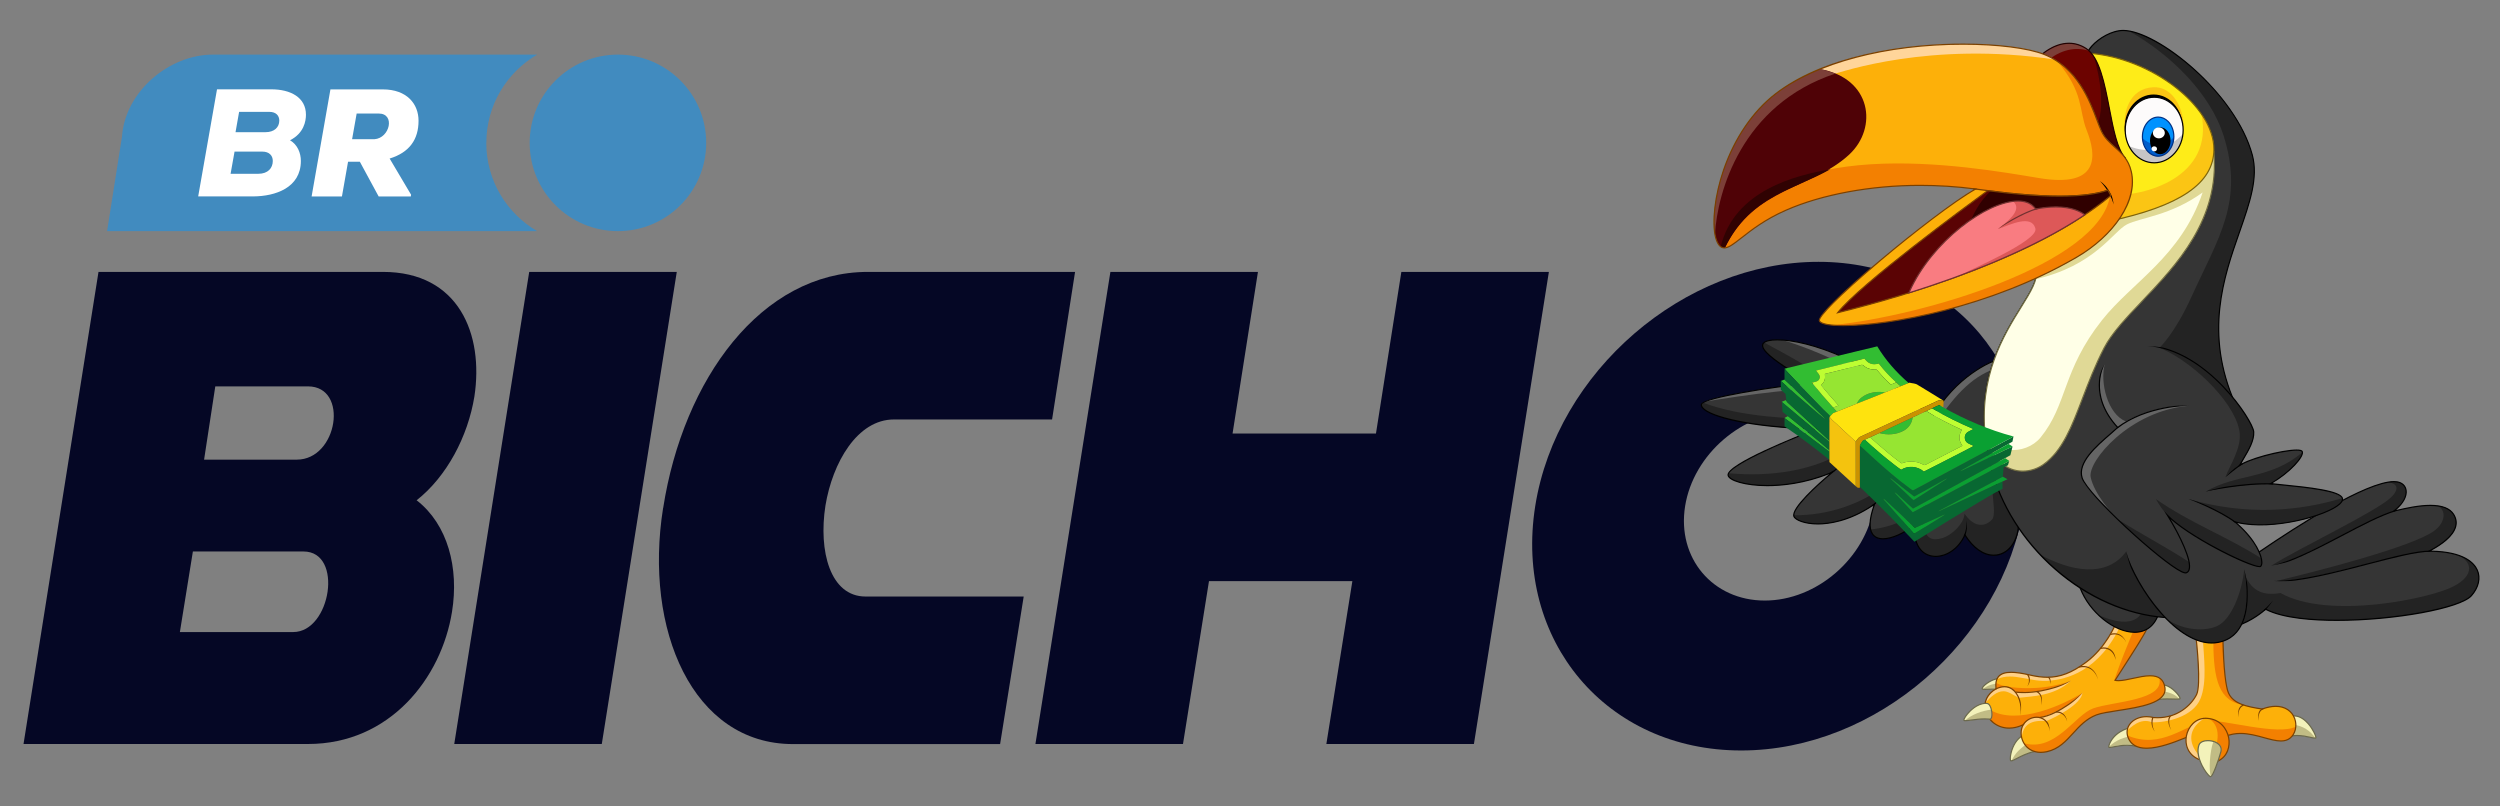 <?xml version="1.0" encoding="utf-8"?>
<!-- Generator: Adobe Illustrator 16.0.0, SVG Export Plug-In . SVG Version: 6.00 Build 0)  -->
<!DOCTYPE svg PUBLIC "-//W3C//DTD SVG 1.1//EN" "http://www.w3.org/Graphics/SVG/1.1/DTD/svg11.dtd">
<svg version="1.1" id="Layer_1" xmlns="http://www.w3.org/2000/svg" xmlns:xlink="http://www.w3.org/1999/xlink" x="0px" y="0px"
	 width="168.25px" height="54.25px" viewBox="0 0 168.25 54.25" enable-background="new 0 0 168.25 54.25" xml:space="preserve">
<rect x="0" y="0" width="168.25" height="54.25" fill="#808080" stroke="none"/>
<defs>
	<filter id="Adobe_OpacityMaskFilter" filterUnits="userSpaceOnUse">
		<feColorMatrix  type="matrix" values="1 0 0 0 0  0 1 0 0 0  0 0 1 0 0  0 0 0 1 0"/>
	</filter>
</defs>
<mask maskUnits="userSpaceOnUse" id="SVGID_1_">
	<g filter="url(#Adobe_OpacityMaskFilter)">
		<rect x="3.25" y="-9.325" width="142" height="49.325"/>
	</g>
</mask>
<g mask="url(#SVGID_1_)">
</g>
<g>
	<defs>
		<rect id="SVGID_2_" x="1.583" y="3.675" width="134.825" height="46.833"/>
	</defs>
	<clipPath id="SVGID_3_">
		<use xlink:href="#SVGID_2_"  overflow="visible"/>
	</clipPath>
	<path clip-path="url(#SVGID_3_)" fill="#418BBF" d="M32.731,9.615c0-2.538,1.377-4.75,3.422-5.94H14.323
		c-2.915,0-5.9,2.453-6.116,5.533l-1,6.347h28.942c-2.045-1.191-3.422-3.402-3.422-5.94H32.731z"/>
	<path clip-path="url(#SVGID_3_)" fill="#050725" d="M19.972,30.934c2.769,0,3.522-4.931,0.754-4.931h-6.237l-0.754,4.931H19.972z
		 M19.736,42.537c2.528,0,3.402-5.422,0.688-5.422h-7.443l-0.875,5.422H19.736z M6.629,18.299h19.143
		c5.121,0,6.79,4.211,6.156,8.378c-0.437,2.699-1.865,5.402-3.89,6.991c2.105,1.628,2.859,4.567,2.382,7.508
		c-0.713,4.447-4.171,8.895-9.689,8.895H1.583L6.629,18.299z"/>
	<polygon clip-path="url(#SVGID_3_)" fill="#050725" points="35.616,18.299 45.547,18.299 40.501,50.07 30.571,50.07 	"/>
	<path clip-path="url(#SVGID_3_)" fill="#050725" d="M44.632,34.185c1.352-8.659,6.594-15.886,13.78-15.886h13.94l-1.547,9.931
		H60.161c-2.463,0-4.131,2.899-4.609,5.8c-0.477,3.055,0.317,6.116,2.699,6.116h10.644l-1.588,9.931h-13.94
		c-6.75,0-10.046-7.705-8.74-15.887L44.632,34.185z"/>
	<polygon clip-path="url(#SVGID_3_)" fill="#050725" points="104.24,18.299 99.195,50.07 89.264,50.07 91.014,39.109 81.365,39.109 
		79.615,50.07 69.684,50.07 74.73,18.299 84.66,18.299 82.951,29.179 92.602,29.179 94.311,18.299 	"/>
	<path clip-path="url(#SVGID_3_)" fill="#050725" d="M126.117,34.064c0.559-3.493-1.824-6.353-5.322-6.353s-6.83,2.859-7.387,6.353
		c-0.559,3.497,1.863,6.353,5.361,6.353S125.559,37.558,126.117,34.064z M103.32,34.064c1.434-9.056,10.006-16.443,19.063-16.443
		s15.252,7.388,13.82,16.443c-1.428,9.057-9.967,16.443-19.021,16.443C108.125,50.508,101.889,43.121,103.32,34.064z"/>
	<path clip-path="url(#SVGID_3_)" fill="#FFFFFF" d="M15.851,8.896h2.015c0.598,0,0.93-0.332,0.93-0.779
		c0-0.332-0.216-0.588-0.664-0.588h-2.04L15.851,8.896z M15.515,11.696h1.869c0.648,0,0.975-0.382,0.975-0.865
		c0-0.357-0.236-0.628-0.704-0.628h-1.87L15.52,11.69L15.515,11.696z M18.253,6.011c1.307,0,2.337,0.548,2.337,1.709
		c0,0.432-0.136,1.246-1.071,1.719c0.502,0.296,0.729,0.854,0.729,1.392c0,1.814-1.729,2.377-3.191,2.387h-3.719l1.267-7.207h3.644
		H18.253z"/>
	<path clip-path="url(#SVGID_3_)" fill="#FFFFFF" d="M24.003,7.64l-0.307,1.729h1.502c1.041-0.07,1.422-1.729,0.287-1.729H24.003z
		 M27.646,13.223h-2.162l-1.266-2.337h-0.794l-0.412,2.337h-2.041l1.267-7.207h3.523c1.638,0,2.407,0.99,2.407,2.111
		c0,1.256-0.608,2.131-1.945,2.543l1.442,2.433l-0.02,0.125V13.223z"/>
	<circle clip-path="url(#SVGID_3_)" fill="#418BBF" cx="41.587" cy="9.615" r="5.94"/>
</g>
<g>
	<g>
		<g>
			<g>
				<path fill="#F3F2BA" d="M136.039,49.556c-0.672,0.451-0.812,1.514-0.722,1.631c0.091,0.124,0.738-0.438,1.643-0.618
					C136.849,50.2,136.039,49.556,136.039,49.556z"/>
				<path fill="#C1BC85" d="M136.483,50.006c-0.463,0.324-0.886,0.669-1.1,1.195c0.203-0.036,0.791-0.476,1.576-0.633
					C136.9,50.373,136.708,50.219,136.483,50.006z"/>
				<path fill="#6A684C" d="M135.358,51.246L135.358,51.246c-0.041,0-0.063-0.02-0.075-0.034c-0.058-0.078-0.02-0.331-0.008-0.406
					c0.073-0.428,0.306-0.989,0.742-1.282l0.024-0.017l0.023,0.018c0.033,0.027,0.821,0.657,0.934,1.031l0.012,0.044l-0.043,0.009
					c-0.509,0.102-0.939,0.327-1.225,0.477C135.557,51.181,135.435,51.246,135.358,51.246z M135.35,51.162
					c0,0,0.003,0.002,0.009,0.002l0,0c0.056,0,0.191-0.07,0.347-0.151c0.28-0.147,0.701-0.367,1.199-0.475
					c-0.135-0.321-0.738-0.826-0.866-0.93c-0.399,0.281-0.613,0.808-0.684,1.211C135.318,51.034,135.336,51.145,135.35,51.162
					C135.349,51.162,135.349,51.162,135.35,51.162z"/>
			</g>
			<g>
				<path fill="#F3F2BA" d="M134.504,45.675c-0.517,0.021-1.15,0.548-1.101,0.683c0.033,0.087,0.551-0.009,1.076,0.037
					C134.521,46.236,134.504,45.675,134.504,45.675z"/>
				<path fill="#C1BC85" d="M134.479,46.395c0.023-0.088,0.026-0.219,0.026-0.389c-0.396,0.012-0.757,0.117-1.063,0.377
					C133.578,46.421,134.025,46.355,134.479,46.395z"/>
				<path fill="#6A684C" d="M134.51,46.44l-0.034-0.003c-0.103-0.01-0.213-0.015-0.338-0.015c-0.121,0-0.235,0.005-0.337,0.007
					c-0.25,0.011-0.406,0.021-0.435-0.058c-0.015-0.036-0.003-0.081,0.035-0.138c0.134-0.201,0.653-0.582,1.101-0.601h0.04
					l0.003,0.041c0,0.023,0.017,0.569-0.025,0.732L134.51,46.44z M133.442,46.343c0.003,0,0.031,0.012,0.147,0.012
					c0.059,0,0.129-0.003,0.208-0.005c0.102-0.004,0.218-0.009,0.34-0.009c0.113,0,0.215,0.005,0.31,0.011
					c0.025-0.153,0.02-0.511,0.018-0.632c-0.407,0.036-0.869,0.375-0.993,0.556C133.442,46.318,133.44,46.339,133.442,46.343
					C133.441,46.343,133.441,46.343,133.442,46.343z"/>
			</g>
			<g>
				<path fill="#F3F2BA" d="M145.665,46.104c0.533,0.093,1.087,0.789,1.052,0.91c-0.025,0.099-0.95-0.041-1.442,0.065
					C145.418,46.878,145.665,46.104,145.665,46.104z"/>
				<path fill="#C1BC85" d="M145.526,46.509c-0.08,0.222-0.179,0.469-0.252,0.571c0.429-0.091,1.186,0,1.39-0.037
					C146.405,46.715,145.971,46.594,145.526,46.509z"/>
				<path fill="#6A684C" d="M145.183,47.144l0.061-0.086c0.137-0.196,0.381-0.957,0.384-0.965l0.011-0.034l0.035,0.006
					c0.412,0.072,0.844,0.492,1.016,0.768c0.085,0.135,0.072,0.18,0.067,0.194c-0.013,0.052-0.077,0.066-0.264,0.066
					c-0.078,0-0.173-0.004-0.274-0.006c-0.121-0.004-0.257-0.008-0.389-0.008c-0.236,0-0.413,0.014-0.544,0.041L145.183,47.144z
					 M145.692,46.152c-0.044,0.137-0.209,0.633-0.336,0.873c0.125-0.019,0.276-0.027,0.473-0.027c0.134,0,0.271,0.004,0.392,0.008
					c0.101,0.002,0.193,0.006,0.271,0.006c0.127,0,0.171-0.009,0.187-0.014C146.67,46.883,146.187,46.263,145.692,46.152z"/>
			</g>
			<g>
				<g>
					<path fill="#FDB009" d="M142.439,41.854c0,0-0.615,1.662-2.073,2.732c-1.283,0.942-2.271,1.188-3.749,0.842
						c-1.505-0.352-2.427-0.276-2.283,0.927c-1.71,0.977-0.219,3.4,1.836,2.414c-0.448,0.729,0.121,2.147,1.591,1.815
						c1.496-0.337,1.881-1.92,3.333-2.476c1.069-0.408,4.817-0.382,4.607-1.834c-0.229-1.58-2.47-0.291-3.356-0.491
						c0.545-0.856,2.103-3.222,2.157-3.521C143.958,42.086,142.439,41.854,142.439,41.854z"/>
					<path fill="#FED086" d="M135.855,46.963c0.863-0.111,2.398-0.091,3.523-1.156c-1.104,0.634-2.532,0.844-3.712,0.767
						c-0.436-0.425-0.719-0.424-1.338-0.264c0.002,0.017,0.003,0.03,0.005,0.046c-0.387,0.22-0.657,0.67-0.746,0.981
						c0.391-0.459,0.802-0.817,1.25-0.817C135.156,46.52,135.49,46.772,135.855,46.963z"/>
					<path fill="#FED086" d="M140.154,46.628c-0.897,0.898-2.175,1.591-3.481,1.674c-0.205,0-0.41,0.229-0.567,0.496
						c0.021-0.01,0.043-0.019,0.064-0.028c-0.111,0.179-0.216,0.501-0.104,0.954c0.021-0.961,0.656-1.294,1.634-1.188
						C138.375,48.26,140.051,47.407,140.154,46.628z"/>
					<path fill="#F38001" d="M143.705,42.126c-0.511,1.258-0.998,2.4-1.427,3.686c0.112-0.111,0.094-0.171,0.217-0.263
						c0.636-0.99,1.958-3.011,2.007-3.286C144.261,42.184,144.113,42.202,143.705,42.126z"/>
					<path fill="#F38001" d="M133.588,47.521c0.004,0.894,0.971,1.769,2.226,1.387c0.317,0.034,0.588-0.46,0.859-0.578
						c0.107-0.046,0.674-0.04,0.674-0.04c1.168-0.372,2.041-0.904,2.808-1.662C138.455,47.676,135.218,48.96,133.588,47.521z"/>
					<path fill="#F38001" d="M134.347,45.941c-0.019,0.057-0.033,0.234-0.013,0.414c-0.071,0.041,0.671-0.452,1.349,0.231
						c1.863-0.052,1.954-0.079,3.696-0.78c-0.616,0.246-1.478,0.438-2.317,0.489C135.819,46.372,134.624,46.2,134.347,45.941z"/>
					<path fill="#FED086" d="M142.794,41.911c-0.213-0.034-0.354-0.057-0.354-0.057s-0.615,1.662-2.073,2.732
						c-1.283,0.942-2.271,1.188-3.749,0.842c-0.804-0.188-1.916-0.386-2.203,0.271c1.131-0.489,2.204,0.256,3.589,0.106
						C138.938,45.705,141.297,45.286,142.794,41.911z"/>
					<path fill="#F38001" d="M145.701,46.275c-0.049-0.336-0.19-0.541-0.388-0.659c0.437,1.538-3.148,1.588-4.449,2.06
						c-1.222,0.443-2.547,2.953-4.661,2.339c0.211,0.535,0.967,0.705,1.558,0.57c1.496-0.337,1.881-1.92,3.333-2.476
						C142.163,47.701,145.911,47.728,145.701,46.275z"/>
					<path fill="#7A4001" d="M137.341,50.675c-0.517,0-0.947-0.243-1.185-0.669c-0.205-0.365-0.231-0.812-0.079-1.15
						c-0.289,0.123-0.577,0.187-0.859,0.187c-0.772,0-1.44-0.487-1.626-1.183c-0.16-0.605,0.1-1.175,0.698-1.525
						c-0.04-0.376,0.022-0.65,0.189-0.838c0.172-0.195,0.458-0.292,0.871-0.292c0.326,0,0.744,0.062,1.275,0.185
						c0.426,0.1,0.805,0.149,1.154,0.149c0.857,0,1.623-0.295,2.562-0.983c1.432-1.052,2.054-2.698,2.06-2.714l0.013-0.032
						l0.031,0.006c0.063,0.008,1.527,0.234,2.069,0.409l0.034,0.012l-0.006,0.036c-0.042,0.228-0.849,1.493-1.745,2.882
						c-0.148,0.232-0.283,0.44-0.386,0.603c0.047,0.005,0.099,0.01,0.156,0.01c0.268,0,0.607-0.074,0.966-0.151
						c0.398-0.088,0.811-0.177,1.174-0.177c0.615,0,0.952,0.272,1.033,0.832c0.154,1.073-1.709,1.359-3.205,1.59
						c-0.604,0.093-1.124,0.173-1.429,0.288c-0.676,0.26-1.122,0.75-1.554,1.223c-0.504,0.553-0.98,1.074-1.784,1.255
						C137.622,50.659,137.477,50.675,137.341,50.675z M136.278,48.672l-0.073,0.119c-0.2,0.323-0.189,0.795,0.021,1.175
						c0.224,0.4,0.628,0.628,1.114,0.628c0.13,0,0.269-0.016,0.412-0.048c0.778-0.175,1.246-0.688,1.74-1.23
						c0.439-0.481,0.892-0.979,1.587-1.242c0.312-0.121,0.836-0.201,1.443-0.295c1.463-0.225,3.28-0.504,3.137-1.496
						c-0.075-0.522-0.377-0.764-0.952-0.764c-0.354,0-0.762,0.089-1.156,0.175c-0.363,0.079-0.707,0.154-0.983,0.154
						c-0.088,0-0.165-0.008-0.232-0.023l-0.058-0.013l0.031-0.05c0.108-0.167,0.253-0.396,0.421-0.652
						c0.606-0.941,1.605-2.493,1.723-2.819c-0.519-0.158-1.77-0.357-1.987-0.392c-0.094,0.235-0.734,1.736-2.076,2.723
						c-0.953,0.699-1.733,0.998-2.609,0.998c-0.357,0-0.74-0.05-1.173-0.15c-0.525-0.123-0.937-0.183-1.257-0.183
						c-0.388,0-0.653,0.085-0.811,0.264c-0.156,0.174-0.209,0.436-0.166,0.801l0.004,0.026l-0.023,0.015
						c-0.58,0.33-0.836,0.871-0.683,1.446c0.143,0.541,0.688,1.122,1.546,1.122c0.305,0,0.62-0.076,0.934-0.228L136.278,48.672z"/>
				</g>
				<g>
					<path fill="#7A4001" d="M135.973,48.134c0.076-0.739-0.157-1.433-0.582-1.724c-0.295-0.204-0.664-0.203-1.069,0.001
						l-0.036-0.073c0.434-0.219,0.831-0.216,1.152,0.004c0.229,0.159,0.409,0.43,0.515,0.757
						C136.092,47.531,135.973,48.134,135.973,48.134z"/>
				</g>
				<g>
					<path fill="#7A4001" d="M136.191,46.65c-0.187,0-0.375-0.009-0.563-0.031l0.01-0.081c1.847,0.208,3.722-0.723,3.741-0.731
						c0,0-0.385,0.282-1.013,0.479C137.777,46.472,137,46.65,136.191,46.65z"/>
				</g>
				<g>
					<path fill="#7A4001" d="M137.965,49.213c-0.107-0.523-0.386-0.842-0.781-0.896c-0.387-0.052-0.824,0.169-0.995,0.5
						l-0.073-0.037c0.187-0.362,0.66-0.6,1.079-0.545c0.17,0.024,0.432,0.11,0.63,0.403
						C137.917,48.774,137.965,49.213,137.965,49.213z"/>
				</g>
				<g>
					<path fill="#7A4001" d="M137.264,48.33l-0.012-0.08c1.276-0.15,2.888-1.606,2.902-1.622c0,0-0.37,0.446-0.916,0.819
						C138.667,47.84,137.929,48.253,137.264,48.33z"/>
				</g>
				<g>
					<path fill="#7A4001" d="M139.122,48.568c-0.005-0.025-0.115-0.611-0.745-0.611c0,0-0.001,0-0.002,0v-0.083
						c0.001,0,0.002,0,0.002,0C139.076,47.874,139.122,48.568,139.122,48.568z"/>
				</g>
				<g>
					<path fill="#7A4001" d="M137.373,47.466c0.001-0.007,0.135-0.672-0.312-0.885l0.034-0.073
						C137.601,46.748,137.373,47.466,137.373,47.466z"/>
				</g>
				<g>
					<path fill="#7A4001" d="M136.43,46.191c0.01-0.015,0.261-0.358-0.002-0.774l0.068-0.046
						C136.791,45.839,136.43,46.191,136.43,46.191z"/>
				</g>
				<g>
					<path fill="#7A4001" d="M137.965,46.037c0-0.004,0.039-0.307-0.132-0.426l0.046-0.067
						C138.092,45.692,137.965,46.037,137.965,46.037z"/>
				</g>
				<g>
					<path fill="#7A4001" d="M141.204,45.753c-0.012-0.043-0.27-1.042-1.271-0.822l-0.019-0.079
						C140.995,44.614,141.204,45.753,141.204,45.753z"/>
				</g>
				<g>
					<path fill="#7A4001" d="M142.386,44.41c-0.001-0.004-0.076-0.422-0.385-0.635c-0.168-0.115-0.378-0.151-0.623-0.104
						l-0.015-0.08c0.267-0.052,0.497-0.012,0.685,0.118C142.385,43.942,142.386,44.41,142.386,44.41z"/>
				</g>
				<g>
					<path fill="#7A4001" d="M143.087,43.223c-0.011-0.028-0.302-0.699-1.055-0.484l-0.021-0.079
						C142.832,42.424,143.087,43.223,143.087,43.223z"/>
				</g>
			</g>
			<g>
				<path fill="#F3F2BA" d="M133.732,47.342c-0.852-0.081-1.617,1.002-1.561,1.136c0.043,0.103,1.021-0.167,1.744-0.079
					C134.166,48.43,134.064,47.373,133.732,47.342z"/>
				<path fill="#C1BC85" d="M132.231,48.5c0.228,0.02,1.054-0.178,1.685-0.102c0.146,0.019,0.173-0.337,0.102-0.641
					C133.361,47.837,132.705,48.083,132.231,48.5z"/>
				<path fill="#6A684C" d="M132.264,48.543c-0.054,0-0.111-0.007-0.13-0.05c-0.028-0.063,0.046-0.195,0.112-0.294
					c0.216-0.327,0.82-0.96,1.49-0.897c0.264,0.024,0.372,0.546,0.359,0.832c-0.014,0.268-0.111,0.308-0.169,0.308
					c-0.007-0.004-0.011,0-0.016-0.001c-0.096-0.013-0.204-0.019-0.32-0.019c-0.322,0-0.656,0.045-0.923,0.079
					C132.492,48.524,132.354,48.543,132.264,48.543z M132.209,48.456c0.008,0.002,0.023,0.005,0.055,0.005
					c0.085,0,0.228-0.019,0.394-0.041c0.271-0.036,0.606-0.079,0.934-0.079c0.118,0,0.23,0.006,0.331,0.018l0,0
					c0.051,0,0.085-0.092,0.092-0.229c0.016-0.323-0.113-0.73-0.286-0.747c-0.028-0.002-0.059-0.006-0.088-0.006
					c-0.587,0-1.072,0.54-1.207,0.705C132.275,48.275,132.211,48.416,132.209,48.456z"/>
			</g>
		</g>
		<g>
			<path fill="#353535" d="M140,39.577c0.958,2.549,4.445,4.275,5.283,1.704C143.609,40.305,140,39.577,140,39.577z"/>
			<path fill="#232323" d="M144.275,40.802c-0.216,1.237-1.507,1.287-3.083,0.573c1.213,1.08,2.304,1.221,2.742,1.157
				c0.598-0.087,1.095-0.471,1.349-1.251C144.995,41.114,144.649,40.953,144.275,40.802z"/>
			<path d="M143.663,42.592L143.663,42.592c-1.395,0-3.091-1.374-3.702-3.001l-0.024-0.067l0.071,0.014
				c0.036,0.007,3.636,0.738,5.296,1.709l0.028,0.018l-0.01,0.032C145.05,42.131,144.461,42.592,143.663,42.592z M140.065,39.632
				c0.621,1.567,2.253,2.878,3.598,2.879l0,0c0.532,0,1.232-0.211,1.57-1.21C143.706,40.421,140.582,39.74,140.065,39.632z"/>
		</g>
	</g>
	<g>
		<g>
			<path fill="#353535" d="M134.497,24.173c0,0-2.721,0.809-4.516,4.025c-5.005-5.06-10.791-5.829-11.316-5.086
				c-0.461,0.652,2.788,2.298,3.061,2.693c-1.985,0.163-7.137,0.939-7.223,1.414c-0.107,0.612,2.688,1.538,7.788,1.65
				c-1.695,0.632-6.041,2.432-5.989,3.101c0.048,0.616,3.438,1.315,7.029-0.194c-0.918,0.756-2.803,2.448-2.598,2.979
				c0.188,0.488,2.624,1.128,5.426-0.83c-1.142,3.122,1.21,2.604,2.72,1.38c-0.305,2.734,2.469,2.724,3.357,0.688
				c1.464,2.34,3.622,1.454,3.622-0.886C135.259,33.217,134.497,24.173,134.497,24.173z"/>
			<path fill="#656565" d="M130.29,28.511c1.352-2.089,2.629-3.317,4.207-3.766c-0.043-0.466,0-0.572,0-0.572
				s-2.721,0.809-4.516,4.025c-3.733-3.774-7.901-5.161-9.995-5.314c4.984,1.556,7.872,3.941,10.851,6.402
				C130.583,28.83,130.338,28.57,130.29,28.511z"/>
			<path fill="#656565" d="M121.617,25.814c-1.799,0.158-5.823,0.756-6.864,1.216c2.43-0.413,7.221-1.094,9.182-0.845
				C123.117,25.902,122.35,25.785,121.617,25.814z"/>
			<path fill="#232323" d="M126.14,33.983c0.395-0.36,0.622-0.935,0.904-1.433c-1.802,1.411-4.055,2.144-6.324,2.127
				c0.001,0.026,0.005,0.054,0.014,0.077c0.188,0.488,2.624,1.128,5.426-0.83C126.152,33.945,126.146,33.963,126.14,33.983z"/>
			<path fill="#232323" d="M132.215,34.568c-0.056,0.733-0.911,1.466-1.478,1.641c-1.48,0.459-1.367-1.102-1.041-2.386
				c-1.053,1.052-2.261,1.648-3.805,1.808c0.252,1.111,1.855,0.591,2.987-0.326c-0.305,2.734,2.469,2.724,3.357,0.688
				c1.464,2.34,3.622,1.454,3.622-0.886c-0.284-0.893-0.604-3.389-0.862-5.77c-1.771,1.833-0.403,5.057-0.935,5.628
				C133.515,35.554,132.776,35.413,132.215,34.568z"/>
			<path fill="#232323" d="M124.494,30.157c-2.361,1.574-5.396,1.943-8.16,1.69c-0.023,0.043-0.035,0.083-0.032,0.122
				c0.048,0.608,3.361,1.299,6.905-0.144C123.829,31.351,124.264,31.048,124.494,30.157z"/>
			<path fill="#232323" d="M114.615,27.101c-0.066,0.042-0.104,0.081-0.112,0.118c-0.106,0.603,2.821,1.538,7.771,1.672
				c0.304-0.091,0.667-0.307,0.975-0.597C120.444,28.143,117.306,28.104,114.615,27.101z"/>
			<path fill="#232323" d="M123.737,26.08c-1.563-1.174-3.536-2.233-5.012-3.03c-0.024,0.02-0.046,0.04-0.061,0.062
				c-0.406,0.575,2.278,2.076,3.061,2.658C122.044,25.805,122.849,25.812,123.737,26.08z"/>
			<g>
				<path fill="#232323" d="M122.222,28.861c0.005-0.001,0.008-0.002,0.008-0.004C122.227,28.859,122.225,28.859,122.222,28.861z"/>
			</g>
			<path d="M130.276,37.487c-0.409,0-0.775-0.158-1.031-0.445c-0.335-0.373-0.478-0.94-0.415-1.645
				c-0.706,0.552-1.522,0.904-2.099,0.904c-0.338,0-0.586-0.113-0.741-0.333c-0.26-0.372-0.23-1.024,0.089-1.938
				c-1.625,1.103-3.029,1.27-3.729,1.27c-0.908,0-1.556-0.271-1.655-0.53c-0.22-0.57,1.728-2.283,2.408-2.857
				c-1.687,0.665-3.185,0.809-4.161,0.809c-1.444,0-2.648-0.335-2.682-0.749c-0.058-0.759,4.784-2.667,5.821-3.067
				c-4.267-0.115-7.015-0.805-7.534-1.438c-0.07-0.087-0.099-0.171-0.085-0.253c0.093-0.519,5.28-1.276,7.178-1.443
				c-0.145-0.136-0.505-0.369-0.912-0.632c-0.912-0.59-2.047-1.324-2.143-1.818c-0.017-0.087-0.001-0.165,0.047-0.232
				c0.118-0.167,0.465-0.259,0.977-0.259c2.051,0,6.495,1.413,10.363,5.303c1.782-3.156,4.485-3.991,4.513-3.999l0.048-0.014
				l0.005,0.05c0.007,0.09,0.768,9.063,1.357,10.926l0.003,0.013c0,0.672-0.174,1.251-0.501,1.674
				c-0.314,0.403-0.745,0.627-1.215,0.627c-0.698,0-1.386-0.472-1.94-1.33C131.847,36.924,131.064,37.487,130.276,37.487z
				 M128.932,35.21l-0.012,0.1c-0.081,0.726,0.053,1.306,0.385,1.678c0.241,0.27,0.587,0.419,0.972,0.419
				c0.647,0,1.492-0.443,1.923-1.43l0.029-0.07l0.042,0.064c0.547,0.874,1.226,1.354,1.912,1.354c0.445,0,0.853-0.211,1.151-0.595
				c0.314-0.406,0.481-0.966,0.482-1.617c-0.57-1.812-1.293-10.149-1.356-10.886c-0.371,0.127-2.807,1.06-4.443,3.991l-0.026,0.047
				l-0.038-0.038c-3.858-3.901-8.3-5.317-10.343-5.317c-0.479,0-0.809,0.082-0.911,0.225c-0.034,0.048-0.044,0.104-0.032,0.169
				c0.089,0.459,1.255,1.214,2.107,1.765c0.499,0.322,0.894,0.578,0.985,0.712l0.04,0.057l-0.069,0.007
				c-2.202,0.18-7.112,0.966-7.187,1.379c-0.01,0.059,0.014,0.123,0.067,0.189c0.504,0.614,3.367,1.319,7.682,1.413l0.212,0.006
				l-0.199,0.072c-2.431,0.909-6.005,2.509-5.962,3.061c0.022,0.275,0.961,0.674,2.6,0.674c1.017,0,2.601-0.157,4.373-0.9
				l0.257-0.109l-0.215,0.177c-1.359,1.117-2.748,2.512-2.586,2.934c0.074,0.191,0.627,0.478,1.579,0.478
				c0.705,0,2.134-0.172,3.785-1.327l0.106-0.074l-0.044,0.121c-0.344,0.938-0.393,1.625-0.142,1.983
				c0.139,0.198,0.366,0.299,0.675,0.299c0.58,0,1.414-0.371,2.122-0.947L128.932,35.21z"/>
		</g>
		<g>
			<path d="M123.8,26.103c-0.011-0.003-1.167-0.312-2.231-0.244l-0.005-0.082c0.262-0.017,0.531-0.01,0.786,0.008
				C123.143,25.843,123.8,26.103,123.8,26.103z"/>
		</g>
		<g>
			<path d="M123.215,31.868l-0.039-0.073c0.672-0.365,1.046-0.943,1.049-0.95C124.225,30.845,123.906,31.49,123.215,31.868z"/>
		</g>
		<g>
			<path d="M126.012,34.074l-0.044-0.068c0.581-0.37,0.738-0.929,0.74-0.936C126.708,33.07,126.62,33.687,126.012,34.074z"/>
		</g>
		<g>
			<path d="M128.809,35.413l-0.052-0.063c0.624-0.504,0.876-1.347,0.88-1.355c0,0-0.069,0.515-0.401,0.965
				C129.118,35.12,128.977,35.277,128.809,35.413z"/>
		</g>
		<g>
			<path d="M132.232,36.102l-0.073-0.039c0.202-0.379,0.204-1.026,0.204-1.033C132.363,35.029,132.443,35.703,132.232,36.102z"/>
		</g>
		<g>
			<path d="M130.581,28.87c-0.006-0.006-0.572-0.59-0.757-0.772l0.057-0.059C130.066,28.223,130.581,28.87,130.581,28.87z"/>
		</g>
	</g>
	<g>
		<g>
			<path fill="#353535" d="M137.014,18.202c0.475,1.925-5.237,5.481-2.925,13.588c1.528,5.354,6.779,9.676,12.133,9.792
				c1.306,0.108,4.297,0.544,4.297,0.544c1.136-0.36,1.956-1.129,1.956-1.129c2.968,1.564,12.7,0.388,13.848-0.911
				c1.075-1.213,0.586-2.985-2.855-2.992c1.116-0.571,2.278-1.492,1.657-2.481c-0.675-1.072-3.099-0.423-4.017-0.219
				c1.041-0.816,1.007-1.665,0.415-1.912c-1.627-0.672-8.07,3.701-9.503,4.681c-1.433-1.02-3.297-4.421-3.297-4.991
				c0,0,1.784-3.599,1.7-5.007c-3.413-7.725,2.217-12.767,1.156-16.729c-1.142-4.271-6.48-8.387-8.689-8.387
				c-1.146,0-2.565,1.167-2.483,1.878C140.47,4.526,137.014,18.202,137.014,18.202z"/>
			<path fill="#232323" d="M149.648,9.129c1.394,4.439-0.359,6.88-2.159,10.841c-1.149,2.53-2.164,3.44-2.164,3.44
				c1.33,2.314,3.636,4.504,4.164,7.065c0.473-1.131,0.979-2.546,0.934-3.312c-3.413-7.725,2.217-12.767,1.156-16.729
				c-1.083-4.047-5.931-7.954-8.316-8.353C146.147,3.684,148.778,6.359,149.648,9.129z"/>
			<path fill="#232323" d="M165.124,34.612c-0.23-0.365-0.661-0.53-1.166-0.581c0.625,0.146,0.731,1.035-0.11,1.674
				c-1.428,1.089-8.052,2.775-10.703,3.407c2.469,0.075,8.297-1.938,10.322-2.019C164.817,36.417,165.699,35.527,165.124,34.612z"/>
			<path fill="#232323" d="M160.862,33.522c-1.046,0.951-6.127,3.368-7.996,4.54c1.105-0.215,2.238-0.772,3.393-1.351
				c1.347-0.672,3.216-1.727,4.891-2.34c0.334-0.33,0.743-0.88,0.778-1.158c-0.041-0.003-0.041-0.003,0,0
				c0.043-0.34-0.112-0.609-0.405-0.732c-0.211-0.087-0.505-0.089-0.858-0.023C161.312,32.503,161.563,32.884,160.862,33.522z"/>
			<path fill="#232323" d="M165.463,37.376c0.857,0.415,1.132,1.295-0.31,2.071c-1.516,0.814-8.406,2.293-11.677,0.463
				c-1.121,0.192-1.887-0.094-2.374-1.168c-2.632,0.479-5.981,0.131-7.997-1.644c-1.332,1.851-3.814,1.321-5.818,0.22
				c2.375,2.522,5.636,4.191,8.935,4.264c1.306,0.108,4.297,0.544,4.297,0.544c1.136-0.36,1.956-1.129,1.956-1.129
				c2.968,1.564,12.7,0.388,13.848-0.911C167.138,39.166,167.052,37.925,165.463,37.376z"/>
			<path d="M150.522,42.168l-0.01-0.002c-0.029-0.004-3.006-0.436-4.295-0.543c-2.584-0.057-5.256-1.102-7.522-2.941
				c-2.251-1.827-3.901-4.271-4.645-6.882c-1.571-5.505,0.537-8.9,1.932-11.146c0.663-1.066,1.141-1.837,0.991-2.442l-0.003-0.01
				l0.003-0.009c0.035-0.137,3.454-13.675,3.393-14.26c-0.027-0.245,0.109-0.551,0.388-0.864c0.47-0.526,1.355-1.059,2.136-1.059
				c2.323,0,7.612,4.242,8.729,8.416c0.413,1.547-0.18,3.243-0.865,5.207c-1.06,3.029-2.378,6.798-0.293,11.517l0.004,0.014
				c0.08,1.381-1.58,4.774-1.701,5.017c0.021,0.611,1.849,3.909,3.256,4.933c2.603-1.777,7.218-4.739,9.087-4.739
				c0.17,0,0.314,0.023,0.431,0.074c0.245,0.1,0.396,0.294,0.431,0.547c0.058,0.411-0.197,0.887-0.702,1.322
				c0.016-0.004,0.03-0.007,0.047-0.01c0.58-0.134,1.455-0.335,2.254-0.335c0.798,0,1.333,0.209,1.592,0.619
				c0.175,0.278,0.222,0.569,0.142,0.864c-0.186,0.671-0.98,1.229-1.67,1.6c2.228,0.041,2.913,0.822,3.124,1.292
				c0.245,0.546,0.096,1.206-0.399,1.768c-0.761,0.86-5.182,1.673-9.096,1.673c-1.528,0-3.594-0.129-4.778-0.74
				c-0.138,0.124-0.919,0.792-1.949,1.119L150.522,42.168z M137.056,18.202c0.149,0.637-0.334,1.417-1.004,2.495
				c-1.388,2.234-3.484,5.61-1.924,11.082c1.529,5.36,6.842,9.648,12.095,9.763c1.258,0.104,4.107,0.517,4.293,0.543
				c1.108-0.354,1.923-1.108,1.931-1.117l0.02-0.02l0.027,0.014c1.166,0.614,3.235,0.743,4.766,0.743c3.825,0,8.3-0.815,9.033-1.646
				c0.475-0.534,0.62-1.162,0.388-1.678c-0.207-0.463-0.903-1.241-3.213-1.246h-0.168l0.149-0.076
				c0.577-0.296,1.573-0.899,1.772-1.625c0.075-0.271,0.031-0.541-0.131-0.8c-0.242-0.385-0.757-0.58-1.523-0.58
				c-0.79,0-1.659,0.2-2.234,0.332c-0.079,0.018-0.152,0.035-0.216,0.048l-0.176,0.039l0.143-0.111
				c0.56-0.439,0.862-0.945,0.805-1.354c-0.032-0.224-0.166-0.396-0.381-0.486c-0.107-0.044-0.242-0.065-0.4-0.065
				c-1.852,0-6.474,2.97-9.063,4.741l-0.025,0.017l-0.021-0.018c-1.433-1.021-3.313-4.425-3.313-5.023V32.16l0.004-0.009
				c0.019-0.035,1.77-3.59,1.696-4.978c-2.094-4.744-0.77-8.527,0.293-11.568c0.684-1.951,1.271-3.637,0.865-5.16
				c-0.507-1.895-1.94-3.999-3.934-5.775c-1.732-1.543-3.627-2.581-4.718-2.581c-0.757,0-1.616,0.52-2.074,1.033
				c-0.263,0.294-0.394,0.579-0.367,0.8C140.51,4.52,137.229,17.516,137.056,18.202z"/>
		</g>
		<g>
			<g>
				<path fill="#FFFFE7" d="M137.53,31.258c1.987-1.422,2.366-4.543,4.08-7.847c1.672-3.223,7.983-6.61,7.382-13.219
					c-1.065-0.374-6.537-0.729-9.667-0.905c-1.036,4.091-2.312,8.915-2.312,8.915c0.429,1.735-4.17,4.796-3.388,11.32
					C134.484,32.024,136.456,32.027,137.53,31.258z"/>
				<path fill="#E0D996" d="M148.992,10.192c-1.065-0.374-6.537-0.729-9.667-0.905c-1.036,4.091-2.312,8.915-2.312,8.915
					c0.028,0.118-0.048,0.466-0.062,0.598c4.047-0.911,5.256-3.223,6.194-3.699c0.913-0.462,2.933-0.584,5.094-2.151
					c-1.465,4.329-4.729,6.015-6.774,8.597c-2.688,3.393-2.317,5.679-4.141,7.903c-0.994,1.214-3.46,1.271-3.753-0.898
					c-0.011-0.04-0.021-0.082-0.028-0.124c0.011,0.353,0.037,0.718,0.082,1.095c0.858,2.503,2.83,2.506,3.904,1.736
					c1.987-1.422,2.366-4.543,4.08-7.847C143.282,20.188,149.594,16.801,148.992,10.192z"/>
				<path fill="#6F6A3F" d="M136.132,31.749L136.132,31.749c-1.135,0-2.062-0.808-2.544-2.215l-0.003-0.008
					c-0.503-4.201,1.244-7.012,2.397-8.873c0.663-1.066,1.141-1.837,0.991-2.442l-0.003-0.01l0.003-0.01
					c0.013-0.049,1.288-4.871,2.313-8.915l0.007-0.033l0.034,0.001c3.156,0.178,8.61,0.532,9.679,0.908l0.024,0.008l0.002,0.026
					c0.418,4.577-2.499,7.646-4.843,10.112c-1.043,1.098-2.027,2.134-2.543,3.128c-0.615,1.185-1.065,2.371-1.464,3.416
					c-0.722,1.893-1.344,3.529-2.628,4.446C137.143,31.587,136.637,31.749,136.132,31.749z M133.667,29.512
					c0.47,1.37,1.368,2.156,2.465,2.156c0.488,0,0.977-0.157,1.374-0.443c1.263-0.904,1.884-2.527,2.6-4.408
					c0.399-1.048,0.853-2.235,1.468-3.425c0.522-1.004,1.511-2.045,2.558-3.147c2.328-2.45,5.223-5.497,4.823-10.023
					c-1.113-0.368-6.464-0.715-9.597-0.892c-1.003,3.949-2.236,8.623-2.302,8.873c0.149,0.636-0.334,1.417-1.003,2.495
					C134.904,22.547,133.167,25.343,133.667,29.512z"/>
			</g>
		</g>
		<g>
			<path d="M152.406,41.11l-0.051-0.064c0.198-0.159,0.612-0.625,0.616-0.63C152.972,40.416,152.61,40.947,152.406,41.11z"/>
		</g>
		<g>
			<path d="M153.003,39.1c1.782,0,4.197-0.631,6.328-1.186c1.768-0.463,3.297-0.861,4.237-0.861v0.082
				c-0.932,0-2.526,0.417-4.217,0.857c-1.601,0.417-3.363,0.878-4.9,1.081C153.938,39.143,153.003,39.1,153.003,39.1z"/>
		</g>
		<g>
			<path d="M152.796,38.078c1.353-0.27,3.101-1.188,4.793-2.075c1.338-0.702,2.602-1.364,3.591-1.667l0.024,0.079
				c-0.983,0.299-2.242,0.96-3.577,1.661c-1.195,0.627-2.419,1.269-3.516,1.688C153.653,37.939,152.796,38.078,152.796,38.078z"/>
		</g>
	</g>
	<g>
		<g>
			<path fill="#FEEC18" d="M140.55,3.58c4.227,0.286,8.457,3.571,8.446,6.474c-0.01,2.625-3.061,3.99-7.135,4.849
				C141.589,13.557,140.55,3.58,140.55,3.58z"/>
			<path fill="#FBC514" d="M148.16,7.685c0.836,4.202-3.684,5.558-6.328,5.471c0.133,1.095-0.038,1.418,0.029,1.748
				c4.074-0.858,7.125-2.223,7.135-4.849C148.998,9.271,148.691,8.458,148.16,7.685z"/>
			<path fill="#7E630A" d="M141.829,14.952l-0.008-0.041c-0.27-1.333-1.302-11.228-1.313-11.327l-0.006-0.048l0.05,0.004
				c4.214,0.284,8.494,3.573,8.484,6.515c-0.01,2.307-2.287,3.86-7.167,4.889L141.829,14.952z M140.595,3.625
				c0.078,0.748,1.028,9.808,1.298,11.23c4.81-1.019,7.054-2.545,7.063-4.8C148.966,7.161,144.755,3.929,140.595,3.625z"/>
		</g>
		<g>
			<g>
				<g>
					<path fill="#FBC514" d="M146.961,8.543c0,1.219-0.99,1.742-2.066,1.742c-1.077,0-1.867-1.108-1.867-1.108
						c-0.259-1.689,0.328-3.217,1.867-3.305C146.247,5.794,146.961,7.325,146.961,8.543z"/>
				</g>
				<g>
					<ellipse cx="144.94" cy="8.566" rx="1.95" ry="2.207"/>
				</g>
				<g>
					<g>
						<ellipse fill="#FDFBFB" cx="144.977" cy="8.749" rx="1.949" ry="2.207"/>
						<g>
							<path fill="#C7C5C5" d="M143.277,9.828c0.332,0.672,0.969,1.127,1.699,1.127c0.995,0,1.815-0.844,1.935-1.934
								C145.909,10.063,144.562,10.379,143.277,9.828z"/>
						</g>
						<path d="M144.977,10.997c-1.097,0-1.991-1.009-1.991-2.248c0-1.239,0.895-2.247,1.991-2.247c1.098,0,1.99,1.008,1.99,2.247
							C146.967,9.988,146.074,10.997,144.977,10.997z M144.977,6.583c-1.053,0-1.909,0.972-1.909,2.166
							c0,1.195,0.856,2.167,1.909,2.167c1.054,0,1.908-0.972,1.908-2.167C146.885,7.555,146.03,6.583,144.977,6.583z"/>
					</g>
				</g>
			</g>
		</g>
	</g>
	<g>
		<g>
			<path fill="#6C0300" d="M137.313,3.757c0,0,1.522-1.516,3.087-0.49c1.63,1.067,1.427,6.066,2.636,7.375
				C140.614,9.799,137.313,3.757,137.313,3.757z"/>
			<path fill="#7C3F38" d="M140.592,3.421c-0.061-0.058-0.125-0.109-0.192-0.153c-1.564-1.026-3.087,0.49-3.087,0.49
				s0.101,0.186,0.281,0.496C138.422,3.496,139.473,3.069,140.592,3.421z"/>
			<path fill="#420202" d="M143.035,10.642c-1.063-1.151-1.034-5.155-2.12-6.83c0.373,1.25,0.917,3.808-0.052,5.122
				C141.596,9.75,142.351,10.404,143.035,10.642z"/>
			<path fill="#210101" d="M143.021,10.681c-2.408-0.838-5.609-6.657-5.745-6.903l-0.014-0.027l0.021-0.021
				c0.009-0.009,0.874-0.858,1.961-0.858c0.414,0,0.811,0.122,1.179,0.363c0.909,0.597,1.251,2.369,1.58,4.083
				c0.271,1.397,0.525,2.717,1.063,3.299L143.021,10.681z M137.363,3.765c0.241,0.435,3.26,5.808,5.541,6.783
				c-0.484-0.645-0.726-1.897-0.98-3.217c-0.327-1.698-0.665-3.453-1.546-4.029c-0.354-0.232-0.736-0.35-1.134-0.35
				C138.288,2.952,137.503,3.636,137.363,3.765z"/>
		</g>
		<g>
			<path fill="#FDB009" d="M119.494,6.314c-4.229,3.251-4.855,10.16-3.508,10.364c0.655,0.099,1.631-1.4,4.202-2.53
				c2.711-1.192,7.342-2.14,12.771-1.428c-2.754,1.537-10.74,8.236-10.513,8.868c0.313,0.871,9.693,0.149,17.3-4.271
				c2.436-1.415,4.159-3.749,3.687-5.777c-0.334-1.431-1.489-1.621-2.007-2.709c-0.518-1.088-1.136-4.08-3.856-5.168
				C134.828,2.565,124.667,2.339,119.494,6.314z"/>
			<path fill="#FFD59A" d="M123.465,4.967c0.398-0.09,6.415-2.223,14.797-0.962c-0.215-0.128-0.443-0.244-0.691-0.343
				c-2.742-1.097-12.903-1.323-18.076,2.652c-3.346,2.571-4.436,7.429-4.078,9.45C115.629,15.016,119.867,5.777,123.465,4.967z"/>
			<path fill="#F38001" d="M143.434,11.54c-0.334-1.431-1.489-1.621-2.007-2.709c-0.456-0.961-0.995-3.408-2.987-4.716
				c1.815,2.095,1.466,3.329,1.988,4.634c0.707,1.771,0.856,3.908-3.184,3.237c-4.738-0.786-18.279-3.237-21.443,4.613
				c0.057,0.042,0.117,0.069,0.186,0.08c0.655,0.099,1.631-1.4,4.202-2.53c2.711-1.192,7.342-2.14,12.771-1.428
				c-0.036,0.02-0.074,0.042-0.112,0.064c2.692,0.065,4.669,0.706,8.069,0.263c0.243-0.032,1.117-0.083,1.09,0.098
				c-0.677,4.636-12.67,8.136-18.693,8.736c2.533,0.233,10.099-0.883,16.434-4.563C142.183,15.903,143.906,13.568,143.434,11.54z"/>
			<path fill="#4F0206" d="M124.46,10.395c1.931-1.801,1.504-5.134-1.982-5.749c-1.096,0.447-2.11,0.998-2.983,1.668
				c-4.229,3.251-4.855,10.16-3.508,10.364c0.032,0.004,0.065,0.004,0.098,0.001C118.063,12.581,121.955,12.731,124.46,10.395z"/>
			<g>
				<g>
					<path fill="#300202" d="M115.801,16.599c0.057,0.042,0.117,0.069,0.186,0.08c0.032,0.004,0.065,0.004,0.098,0.001
						c1.695-3.514,4.615-3.88,7.102-5.292C120.842,11.801,116.74,12.8,115.801,16.599z"/>
				</g>
			</g>
			<path fill="#7C3F38" d="M119.494,6.314c-3.346,2.571-4.436,7.429-4.078,9.45c0.165-2.818,1.774-8.715,8.104-10.812
				c-0.244-0.084-0.757-0.256-1.042-0.307C121.382,5.093,120.367,5.644,119.494,6.314z"/>
			<path fill="#7A4001" d="M124.045,21.952L124.045,21.952c-0.688,0-1.533-0.061-1.637-0.35c-0.25-0.696,7.741-7.301,10.426-8.857
				c-1.201-0.152-2.414-0.229-3.61-0.229c-3.317,0-6.604,0.609-9.018,1.67c-1.399,0.614-2.313,1.331-2.982,1.854
				c-0.568,0.444-0.931,0.726-1.243,0.679c-0.252-0.039-0.445-0.29-0.559-0.727c-0.264-1.023-0.049-2.855,0.535-4.557
				c0.736-2.149,1.985-3.979,3.513-5.153c1.508-1.158,3.529-2.04,6.01-2.62c2.591-0.605,5.043-0.732,6.646-0.732
				c2.298,0,4.391,0.266,5.461,0.694c2.251,0.9,3.083,3.122,3.582,4.449c0.109,0.294,0.204,0.548,0.295,0.74
				c0.217,0.457,0.542,0.747,0.888,1.056c0.456,0.407,0.929,0.829,1.122,1.662c0.228,0.976-0.034,2.066-0.759,3.151
				c-0.673,1.01-1.719,1.958-2.946,2.671C133.961,20.727,127.185,21.952,124.045,21.952z M129.224,12.435
				c1.24,0,2.499,0.083,3.741,0.245l0.122,0.016l-0.106,0.06c-1.438,0.803-4.235,2.973-6.369,4.769
				c-2.944,2.478-4.203,3.836-4.126,4.05c0.024,0.069,0.21,0.295,1.56,0.296l0,0c3.131,0,9.889-1.222,15.681-4.588
				c2.596-1.507,4.104-3.865,3.668-5.732c-0.188-0.809-0.65-1.222-1.098-1.62c-0.335-0.3-0.683-0.61-0.906-1.082
				c-0.093-0.196-0.188-0.451-0.299-0.746c-0.494-1.315-1.317-3.515-3.535-4.402c-1.062-0.425-3.143-0.688-5.431-0.688
				c-5.176,0-9.888,1.247-12.605,3.335c-1.515,1.165-2.754,2.981-3.485,5.115c-0.669,1.95-0.75,3.671-0.534,4.51
				c0.073,0.281,0.217,0.625,0.492,0.667c0.283,0.042,0.651-0.248,1.181-0.663c0.672-0.525,1.593-1.246,3-1.864
				C122.596,13.046,125.895,12.435,129.224,12.435z"/>
		</g>
		<g>
			<g>
				<path d="M142.255,13.762c-0.29-0.972-0.918-1.564-0.925-1.57c0,0,0.296,0.167,0.547,0.56c0.073,0.115,0.148,0.244,0.219,0.386
					C142.185,13.316,142.255,13.762,142.255,13.762z"/>
			</g>
			<g>
				<path fill="#7A4001" d="M138.643,13.242c-1.485,0-3.327-0.153-5.516-0.458c-0.191-0.026-0.327-0.045-0.353-0.045v-0.082
					c0.029,0,0.134,0.014,0.363,0.046c4.226,0.59,7.156,0.609,8.71,0.059l0.027,0.077C141.117,13.107,140.036,13.242,138.643,13.242
					z"/>
			</g>
			<g>
				<g>
					<path fill="#5A0304" d="M133.772,12.831c-1.585,1.155-8.595,6.311-10.095,8.214c1.821-0.453,12.615-3.083,18.381-7.889
						c-0.064-0.129-0.131-0.249-0.197-0.355C139.792,13.534,135.672,13.082,133.772,12.831z"/>
					<path fill="#300000" d="M141.861,12.8c-2,0.708-5.912,0.31-7.888,0.056c-1.504,1.4-1.949,3.605-2.107,5.701
						c3.526-1.302,7.434-3.104,10.192-5.402C141.994,13.026,141.928,12.906,141.861,12.8z"/>
					<path fill="#7A4001" d="M123.571,21.113l0.074-0.094c1.513-1.919,8.682-7.185,10.103-8.222l0.015-0.009l0.016,0.002
						c1.857,0.245,3.486,0.369,4.841,0.369c1.397,0,2.483-0.133,3.229-0.398l0.03-0.011l0.016,0.028
						c0.071,0.112,0.14,0.232,0.202,0.359l0.015,0.029l-0.026,0.021c-4.95,4.126-13.599,6.706-18.313,7.876L123.571,21.113z
						 M133.782,12.873c-1.426,1.041-8.345,6.125-9.995,8.102c4.706-1.171,13.29-3.737,18.22-7.831
						c-0.051-0.104-0.105-0.202-0.164-0.295c-0.751,0.26-1.836,0.392-3.224,0.392C137.265,13.241,135.638,13.117,133.782,12.873z"/>
				</g>
			</g>
			<g>
				<g>
					<g>
						<path fill="#F97C81" d="M137,14.067c-1.278-1.852-6.669,1.352-8.533,5.646c3.53-1.103,8.239-2.855,11.84-5.258
							C139.825,14.092,138.854,13.716,137,14.067z"/>
						<path fill="#DD5858" d="M137,14.067c-0.307-0.443-0.849-0.596-1.521-0.514c0.731,0.602-0.579,1.497-1.018,1.864
							c0.855-0.31,2.266-1.003,2.521-0.037c0.22,0.833-4.507,2.819-5.218,3.214c2.86-1.05,5.981-2.431,8.542-4.14
							C139.825,14.092,138.854,13.716,137,14.067z"/>
						<path fill="#723130" d="M128.394,19.778l0.035-0.082c1.493-3.438,5.261-6.207,7.383-6.207c0.546,0,0.951,0.179,1.205,0.532
							c0.486-0.09,0.938-0.135,1.35-0.135c1.036,0,1.641,0.291,1.966,0.536l0.045,0.035l-0.047,0.032
							c-3.639,2.427-8.453,4.202-11.852,5.262L128.394,19.778z M135.812,13.571c-2.082,0-5.767,2.703-7.271,6.076
							c3.372-1.058,8.102-2.808,11.695-5.193c-0.325-0.229-0.904-0.486-1.869-0.486c-0.412,0-0.87,0.046-1.359,0.139l-0.027,0.005
							l-0.014-0.021C136.728,13.746,136.34,13.571,135.812,13.571z"/>
					</g>
				</g>
				<g>
					<path fill="#723130" d="M134.462,15.417c0,0,0.475-0.407,1.099-0.746c0.511-0.277,1.099-0.559,1.552-0.667l0.019,0.08
						C136.14,14.321,134.479,15.406,134.462,15.417z"/>
				</g>
			</g>
		</g>
	</g>
	<g>
		<g>
			<path fill="#F3F2BA" d="M143.508,48.933c-1.311,0.261-1.62,1.232-1.587,1.347c0.034,0.115,0.939-0.275,1.838-0.057
				C143.703,49.931,143.508,48.933,143.508,48.933z"/>
			<path fill="#C1BC85" d="M141.947,50.245c0.036,0.114,0.939-0.275,1.837-0.057c-0.028-0.151-0.075-0.389-0.132-0.682
				C142.946,49.596,142.412,49.8,141.947,50.245z"/>
			<path fill="#6A684C" d="M141.98,50.343c-0.056,0-0.088-0.017-0.098-0.051c-0.02-0.067,0.032-0.256,0.155-0.458
				c0.167-0.276,0.579-0.766,1.462-0.941l0.039-0.007l0.009,0.039c0.003,0.01,0.197,1.002,0.251,1.291l0.011,0.061l-0.061-0.015
				c-0.182-0.043-0.38-0.066-0.591-0.066c-0.352,0-0.667,0.062-0.896,0.105C142.133,50.324,142.04,50.343,141.98,50.343z
				 M141.96,50.26c0.004,0,0.01,0.001,0.021,0.001c0.052,0,0.146-0.019,0.266-0.04c0.233-0.045,0.552-0.106,0.912-0.106
				c0.194,0,0.379,0.019,0.549,0.056c-0.058-0.305-0.195-1.013-0.23-1.188c-0.812,0.174-1.199,0.622-1.358,0.878
				C141.996,50.055,141.958,50.213,141.96,50.26z"/>
		</g>
		<g>
			<path fill="#F3F2BA" d="M154.347,48.18c0.928-0.042,1.545,1.339,1.514,1.467c-0.029,0.134-0.771-0.23-1.583-0.128
				C154.359,49.13,154.347,48.18,154.347,48.18z"/>
			<path fill="#C1BC85" d="M154.341,48.771c-0.008,0.271-0.025,0.567-0.063,0.748c0.715-0.09,1.377,0.182,1.544,0.156
				C155.487,49.173,154.967,48.838,154.341,48.771z"/>
			<path fill="#6A684C" d="M155.795,49.717c-0.064,0-0.162-0.021-0.298-0.052c-0.236-0.053-0.561-0.125-0.919-0.125
				c-0.101,0-0.201,0.007-0.296,0.019l-0.058,0.007l0.012-0.056c0.081-0.379,0.07-1.32,0.07-1.33v-0.039l0.039-0.002
				c0.482-0.025,0.867,0.329,1.1,0.622c0.303,0.378,0.476,0.808,0.456,0.896C155.895,49.684,155.871,49.717,155.795,49.717z
				 M154.578,49.459c0.368,0,0.696,0.073,0.937,0.127c0.125,0.027,0.226,0.05,0.28,0.05c0.024,0,0.029-0.004,0.03-0.004
				c0.004-0.052-0.17-0.511-0.511-0.903c-0.203-0.232-0.527-0.51-0.926-0.51c0.001,0.179,0.001,0.885-0.062,1.253
				C154.409,49.464,154.493,49.459,154.578,49.459z"/>
		</g>
		<g>
			<g>
				<path fill="#FDB009" d="M147.781,42.801c0,0,0.389,3.272,0.044,3.95c-0.38,0.747-1.38,1.662-2.89,1.539
					c-1.081-0.274-2.027,0.442-1.729,1.306c0.601,1.741,3.911-0.051,4.188-0.051c0.521-0.041,2.224,0.071,2.417,0
					c1.673-0.693,3.426,0.84,4.313,0.13c0.856-0.688,0.306-2.761-1.884-1.956c-1.042-0.163-1.918-0.348-2.255-1.061
					c-0.337-0.715-0.377-3.444-0.392-3.812C148.955,42.765,147.781,42.801,147.781,42.801z"/>
				<path fill="#FED086" d="M148.098,47.005c0.438-1.103,0.234-2.693,0.137-4.21c-0.266,0.001-0.453,0.006-0.453,0.006
					s0.389,3.272,0.044,3.95c-0.38,0.747-1.38,1.662-2.89,1.539c-0.894-0.227-1.693,0.224-1.776,0.875
					c0.172-0.142,0.858-0.9,1.667-0.555C145.75,48.645,147.599,48.265,148.098,47.005z"/>
				<path fill="#F38001" d="M148.506,48.517c-1.459,0.261-3.054,1.946-5.327,0.982c0.009,0.033,0.017,0.064,0.028,0.097
					c0.601,1.741,3.911-0.051,4.188-0.051c0.521-0.041,2.224,0.071,2.417,0c1.673-0.693,3.426,0.84,4.313,0.13
					c0.231-0.186,0.358-0.472,0.379-0.774c-0.566,0.311-1.778,0.194-2.98,0.009C150.238,48.71,148.965,48.434,148.506,48.517z"/>
				<path fill="#F38001" d="M150.75,47.399c0.006,0.003-0.53-0.282-0.765-0.741c-0.359-0.702-0.377-3.444-0.392-3.812
					c-0.211-0.026-0.372,0.004-0.639-0.003C148.955,45.271,149.155,47.025,150.75,47.399z"/>
				<path fill="#7A4001" d="M144.465,50.397c-0.68,0-1.116-0.265-1.297-0.788c-0.106-0.309-0.064-0.622,0.121-0.88
					c0.24-0.338,0.682-0.539,1.179-0.539c0.158,0,0.318,0.021,0.479,0.062c0.083,0.004,0.174,0.009,0.261,0.009
					c1.332,0,2.224-0.823,2.582-1.529c0.336-0.658-0.045-3.893-0.048-3.926l-0.006-0.044l0.044-0.001
					c0.003,0,0.264-0.009,0.602-0.009c0.363,0,0.87,0.01,1.219,0.054l0.034,0.005l0.001,0.035c0.002,0.035,0.004,0.093,0.006,0.168
					c0.054,1.984,0.183,3.204,0.382,3.628c0.324,0.687,1.157,0.87,2.213,1.035c0.331-0.12,0.642-0.183,0.923-0.183
					c0.633,0,1.125,0.324,1.314,0.863c0.176,0.5,0.043,1.055-0.324,1.349c-0.169,0.137-0.379,0.202-0.642,0.202
					c-0.339,0-0.732-0.108-1.146-0.224c-0.484-0.133-1.029-0.283-1.576-0.283c-0.348,0-0.661,0.059-0.957,0.182
					c-0.036,0.013-0.113,0.026-0.409,0.026c-0.227,0-0.516-0.007-0.821-0.016c-0.306-0.008-0.62-0.018-0.868-0.018
					c-0.145,0-0.254,0.004-0.332,0.01c-0.047,0-0.228,0.073-0.437,0.156C146.347,49.988,145.32,50.397,144.465,50.397z
					 M144.468,48.271c-0.472,0-0.888,0.188-1.112,0.505c-0.169,0.236-0.208,0.523-0.109,0.807c0.167,0.486,0.578,0.733,1.219,0.733
					c0.84,0,1.896-0.423,2.466-0.65c0.273-0.109,0.405-0.162,0.464-0.162c0.076-0.005,0.188-0.01,0.334-0.01
					c0.248,0,0.564,0.01,0.869,0.019c0.307,0.008,0.595,0.016,0.82,0.016c0.265,0,0.353-0.011,0.38-0.021
					c0.304-0.126,0.627-0.188,0.986-0.188c0.557,0,1.109,0.152,1.597,0.287c0.411,0.112,0.799,0.22,1.126,0.22
					c0.242,0,0.437-0.06,0.591-0.184c0.34-0.272,0.462-0.79,0.298-1.259c-0.178-0.506-0.641-0.807-1.237-0.807
					c-0.275,0-0.579,0.061-0.904,0.181l-0.009,0.003l-0.012-0.001c-1.085-0.171-1.943-0.357-2.285-1.084
					c-0.307-0.652-0.37-2.917-0.391-3.661c-0.001-0.053-0.002-0.098-0.004-0.132c-0.342-0.041-0.825-0.049-1.173-0.049
					c-0.255,0-0.465,0.004-0.555,0.007c0.048,0.408,0.364,3.283,0.036,3.928c-0.369,0.726-1.286,1.573-2.655,1.573
					c-0.09,0-0.183-0.003-0.274-0.01C144.773,48.291,144.62,48.271,144.468,48.271z"/>
			</g>
			<g>
				<path fill="#7A4001" d="M144.851,48.265l0.075,0.027c-0.188,0.513,0.093,0.94,0.095,0.945
					C145.021,49.237,144.648,48.814,144.851,48.265z"/>
			</g>
			<g>
				<path fill="#7A4001" d="M146.038,48.153l0.065,0.052c-0.273,0.35,0.018,0.923,0.021,0.929
					C146.124,49.134,145.732,48.547,146.038,48.153z"/>
			</g>
			<g>
				<path fill="#7A4001" d="M152.307,47.651l0.029,0.077c-0.44,0.164-0.309,0.78-0.308,0.788
					C152.028,48.517,151.799,47.838,152.307,47.651z"/>
			</g>
			<g>
				<path fill="#7A4001" d="M150.981,47.41l0.027,0.078c-0.439,0.156-0.355,0.78-0.354,0.786
					C150.654,48.274,150.48,47.592,150.981,47.41z"/>
			</g>
		</g>
		<g>
			<g>
				<path fill="#FDB009" d="M148.506,48.342c-1.386-0.069-2.055,2.155-0.473,2.788c0.307,0.01,1.001,0.106,1.236,0.086
					C150.536,50.637,150.151,48.423,148.506,48.342z"/>
				<path fill="#FED086" d="M148.366,48.343c-1.289,0.08-1.859,2.176-0.333,2.787c0.063,0.002,0.145,0.008,0.234,0.015
					c-0.143-0.15-0.281-0.311-0.414-0.478C147.193,49.787,147.405,48.908,148.366,48.343z"/>
				<path fill="#F38001" d="M148.809,51.196c0.191,0.017,0.365,0.027,0.461,0.02c1.224-0.56,0.905-2.646-0.604-2.859
					C149.635,49.001,149.188,50.263,148.809,51.196z"/>
				<path fill="#7A4001" d="M149.19,51.259L149.19,51.259c-0.16,0-0.413-0.023-0.659-0.048c-0.194-0.019-0.378-0.036-0.499-0.04
					l-0.015-0.004c-0.843-0.337-1.018-1.098-0.912-1.648c0.113-0.587,0.58-1.22,1.338-1.22c0.022,0,0.043,0.001,0.064,0.003
					c0.944,0.045,1.41,0.748,1.524,1.337c0.11,0.583-0.075,1.308-0.745,1.614l-0.015,0.003
					C149.249,51.259,149.222,51.259,149.19,51.259z M148.042,51.09c0.123,0.004,0.306,0.02,0.499,0.04
					c0.242,0.023,0.493,0.048,0.649,0.048l0,0c0.025,0,0.049-0.001,0.069-0.002c0.623-0.289,0.798-0.973,0.69-1.521
					c-0.106-0.56-0.55-1.228-1.445-1.272c-0.745-0.035-1.21,0.581-1.319,1.152C147.08,50.076,147.252,50.77,148.042,51.09z"/>
			</g>
			<g>
				<path fill="#F3F2BA" d="M147.988,50.14c-0.307,0.89,0.623,2.129,0.783,2.129c0.164,0,0.583-1.274,0.692-1.677
					C149.674,49.818,148.173,49.606,147.988,50.14z"/>
				<path fill="#C1BC85" d="M149.464,50.592c0.108-0.398-0.128-0.577-0.515-0.653c-0.209,0.572-0.331,1.933-0.145,2.316
					C148.985,52.116,149.363,50.969,149.464,50.592z"/>
				<path fill="#6A684C" d="M148.771,52.31c-0.104,0-0.297-0.262-0.354-0.341c-0.124-0.174-0.729-1.081-0.467-1.843
					c0.067-0.198,0.314-0.322,0.643-0.322c0.346,0,0.671,0.133,0.827,0.337c0.102,0.133,0.131,0.292,0.084,0.463
					C149.499,50.62,149.013,52.31,148.771,52.31z M148.593,49.885c-0.229,0-0.498,0.07-0.565,0.269
					c-0.216,0.624,0.215,1.392,0.352,1.61c0.185,0.298,0.35,0.457,0.392,0.465c0.125-0.036,0.509-1.109,0.655-1.646
					c0.039-0.147,0.017-0.278-0.071-0.392C149.216,50.008,148.909,49.885,148.593,49.885z"/>
			</g>
		</g>
	</g>
	<g>
		<path fill="#353535" d="M151.077,38.304l-7.999-1.22c0.652,2.311,3.525,6.632,6.184,6.151
			C151.607,42.813,151.321,39.744,151.077,38.304z"/>
		<path fill="#232323" d="M151.036,38.311c-0.153,1.544-0.853,3.363-1.809,3.815c-0.789,0.373-2.242,0.328-3.36-0.435
			c1.037,1.052,2.235,1.754,3.395,1.544C151.542,42.825,151.274,39.797,151.036,38.311z"/>
		<path d="M148.855,43.313c-1.086,0-2.307-0.722-3.488-2.074c-0.75-0.859-1.447-1.941-1.916-2.947
			c-0.193-0.415-0.373-1.207-0.373-1.207c0.667,2.36,3.59,6.58,6.177,6.111c2.204-0.397,2.063-3.231,1.781-4.885
			c0,0,0.196,0.758,0.222,1.189c0.095,1.598-0.199,3.453-1.99,3.775C149.134,43.301,148.994,43.313,148.855,43.313z"/>
	</g>
	<g>
		<g>
			<path fill="#353535" d="M157.646,33.55c-0.12-0.606-3.161-0.815-4.841-0.999c1.25-0.693,2.294-1.841,2.131-2.166
				c-0.164-0.327-3.179,0.288-4.206,0.932c0.409-0.738,0.983-1.521,0.945-2.248c-0.037-0.721-3.089-5.48-7.143-5.78l-1.698,0.544
				l-1.221,0.653c0,0-1.186,2.006,0.908,4.284c-0.844,0.788-2.802,2.177-2.395,3.401c0.409,1.224,6.371,6.619,7.011,6.378
				c0.675-0.255-0.355-2.397-1.257-3.854c1.442,1.488,5.99,3.665,6.257,3.424c0.266-0.242-0.061-1.579-1.728-2.997
				C153.145,35.87,157.81,34.375,157.646,33.55z"/>
			<path fill="#232323" d="M147.138,38.549c0.146-0.055,0.277-0.302,0.205-0.714c-1.621-1.056-3.095-1.803-4.827-2.89
				C144.395,36.761,146.749,38.696,147.138,38.549z"/>
			<path fill="#232323" d="M151.675,29.068c-0.035-0.684-2.8-5.028-6.537-5.737c2.152,0.777,5.133,3.539,5.562,5.598
				c0.241,1.151-0.641,2.373-0.933,3.192c0.417-0.474,0.526-0.454,0.998-0.836C151.162,30.597,151.709,29.742,151.675,29.068z"/>
			<path fill="#232323" d="M152.866,32.517c1.163-0.663,2.129-1.702,2.084-2.08c-2.154,1.856-4.421,1.41-6.504,2.644
				C149.954,32.737,151.01,32.622,152.866,32.517z"/>
			<path fill="#656565" d="M140.703,32.122c-0.228-1.071,2.641-4.501,6.64-4.813c-1.862-0.049-3.438,0.582-4.279,1.052
				c-1.224-0.505-1.744-2.607-1.415-3.854c-0.457,0.799-0.744,2.506,0.873,4.264c-0.844,0.788-2.802,2.177-2.395,3.401
				c0.244,0.727,1.011,1.311,2.688,3.061C142.091,34.588,140.936,33.209,140.703,32.122z"/>
			<path fill="#232323" d="M152.219,37.604c-2.339-1.503-4.8-2.389-7.133-4.021c0.33,0.576,0.499,0.768,0.795,1.112
				c1.442,1.488,5.99,3.665,6.257,3.424C152.197,38.063,152.256,37.93,152.219,37.604z"/>
			<path fill="#232323" d="M157.646,33.55c-0.001-0.01-0.007-0.019-0.01-0.027c-2.825,0.86-6.399,1.212-10.339,0.065
				c0.985,0.288,1.965,0.795,3.122,1.541c-0.003-0.003-0.006-0.006-0.009-0.008C153.145,35.87,157.81,34.375,157.646,33.55z"/>
			<path d="M147.089,38.598c-0.069,0-0.163-0.029-0.284-0.086c-1.398-0.665-6.338-5.196-6.715-6.329
				c-0.351-1.051,0.961-2.187,1.92-3.015c0.167-0.144,0.324-0.279,0.454-0.4c-1.101-1.214-1.279-2.357-1.205-3.16
				c0.063-0.694,0.39-1.102,0.39-1.102c-0.011,0.02-1.146,2.008,0.902,4.236l0.029,0.029l-0.031,0.027
				c-0.137,0.13-0.307,0.276-0.485,0.432c-0.941,0.813-2.229,1.928-1.896,2.926c0.373,1.124,5.282,5.619,6.672,6.281
				c0.184,0.087,0.257,0.083,0.282,0.073c0.078-0.03,0.133-0.087,0.162-0.177c0.196-0.576-0.582-2.233-1.439-3.62l-0.197-0.319
				l0.262,0.271c0.619,0.639,1.95,1.52,3.56,2.353c1.565,0.813,2.555,1.146,2.641,1.069c0.048-0.042,0.071-0.131,0.069-0.25
				c-0.007-0.436-0.395-1.491-1.795-2.685l-0.14-0.119l0.176,0.05c2.38,0.65,6.162-0.404,7.015-1.197
				c0.133-0.123,0.189-0.232,0.171-0.327c-0.098-0.494-2.471-0.732-4.041-0.889c-0.273-0.026-0.532-0.053-0.764-0.079l-0.128-0.014
				l0.112-0.062c1.278-0.711,2.253-1.836,2.113-2.112c-0.008-0.018-0.036-0.033-0.075-0.044c-0.562-0.157-3.171,0.428-4.071,0.991
				l-0.134,0.084l0.075-0.139c0.081-0.144,0.169-0.293,0.253-0.437c0.354-0.598,0.718-1.216,0.688-1.788
				c-0.034-0.657-3.048-5.482-7.129-5.783c0,0,0.84,0.029,1.234,0.146c1.629,0.482,2.977,1.594,3.887,2.538
				c1.245,1.29,2.068,2.695,2.089,3.095c0.032,0.597-0.339,1.227-0.698,1.833c-0.06,0.101-0.119,0.203-0.178,0.306
				c1.027-0.559,3.444-1.084,4.007-0.926c0.065,0.019,0.106,0.048,0.126,0.085c0.183,0.365-0.886,1.487-2.038,2.157
				c0.199,0.022,0.414,0.045,0.64,0.066c1.782,0.18,4.004,0.4,4.111,0.953c0.025,0.125-0.04,0.26-0.195,0.404
				c-0.842,0.784-4.515,1.823-6.923,1.258c1.317,1.164,1.687,2.196,1.694,2.632c0.002,0.145-0.032,0.252-0.096,0.313
				c-0.297,0.271-4.457-1.743-6.09-3.211c0.643,1.084,1.502,2.789,1.287,3.423c-0.038,0.112-0.108,0.188-0.211,0.228
				C147.133,38.594,147.112,38.598,147.089,38.598z"/>
		</g>
		<g>
			<path d="M142.515,28.832l-0.05-0.065c0.978-0.766,2.198-1.151,3.174-1.345c0.964-0.191,1.704-0.113,1.704-0.113
				C147.313,27.309,144.438,27.325,142.515,28.832z"/>
		</g>
		<g>
			<path d="M150.42,35.184c-1.111-0.833-3.118-1.594-3.139-1.602c0,0,0.623,0.148,1.334,0.483c0.618,0.289,1.333,0.663,1.854,1.054
				L150.42,35.184z"/>
		</g>
		<g>
			<path d="M148.446,33.08c0,0,0.631-0.223,1.517-0.351c0.885-0.13,2.019-0.246,3.026-0.199l-0.003,0.081
				C150.981,32.521,148.472,33.075,148.446,33.08z"/>
		</g>
		<g>
			<path d="M149.767,32.122c0,0,0.294-0.349,0.608-0.59c0.209-0.159,0.415-0.308,0.522-0.357l0.034,0.074
				C150.674,31.371,149.775,32.116,149.767,32.122z"/>
		</g>
	</g>
	<g>
		<g>
			<g>
				<g>
					<g>
						<g>
							<g>
								<path fill="#0092FF" d="M145.249,7.88c-0.585,0-1.061,0.589-1.063,1.315c-0.003,0.726,0.467,1.315,1.05,1.315
									c0.583,0,1.059-0.589,1.064-1.314C146.303,8.47,145.832,7.88,145.249,7.88z"/>
								<g>
									<g>
										<g>
											<g>
												<g>
													<path fill="#005DCC" d="M144.978,9.712c-0.32-0.06-0.568-0.215-0.788-0.412c0.04,0.677,0.491,1.211,1.046,1.211
														c0.578,0,1.048-0.575,1.064-1.29C145.99,9.605,145.488,9.753,144.978,9.712z"/>
												</g>
											</g>
										</g>
									</g>
								</g>
								<path fill="#003084" d="M145.235,10.553L145.235,10.553L145.235,10.553c-0.251,0-0.495-0.108-0.688-0.303
									c-0.258-0.258-0.404-0.643-0.403-1.055c0.005-0.748,0.499-1.355,1.105-1.355l0,0c0.25,0,0.494,0.107,0.688,0.302
									c0.258,0.259,0.404,0.644,0.403,1.055C146.336,9.944,145.84,10.553,145.235,10.553z M145.249,7.921
									c-0.561,0-1.021,0.572-1.023,1.275c-0.001,0.39,0.136,0.752,0.378,0.996c0.181,0.182,0.399,0.278,0.632,0.278v0.041v-0.041
									c0.561,0,1.019-0.571,1.022-1.274c0.002-0.39-0.137-0.754-0.378-0.998C145.698,8.018,145.481,7.921,145.249,7.921z"/>
							</g>
						</g>
					</g>
				</g>
			</g>
		</g>
		<g>
			<g>
				<g>
					<g>
						<path d="M145.391,8.566c-0.382,0-0.694,0.406-0.696,0.906c-0.001,0.5,0.306,0.907,0.687,0.907
							c0.383,0,0.695-0.406,0.698-0.906C146.081,8.972,145.772,8.566,145.391,8.566z"/>
					</g>
				</g>
			</g>
		</g>
		<g>
			<g>
				<g>
					<g>
						<path fill="#FFFFFF" d="M145.328,8.577c-0.221-0.02-0.417,0.128-0.437,0.331c-0.021,0.202,0.141,0.382,0.362,0.402
							c0.22,0.02,0.414-0.128,0.436-0.33C145.711,8.777,145.548,8.597,145.328,8.577z"/>
					</g>
				</g>
			</g>
		</g>
		<g>
			<g>
				<g>
					<g>
						
							<ellipse transform="matrix(0.098 -0.995 0.995 0.098 120.824 153.329)" fill="#FFFFFF" cx="145.016" cy="9.997" rx="0.169" ry="0.184"/>
					</g>
				</g>
			</g>
		</g>
	</g>
</g>
<g>
	<path fill="#32BD32" d="M120.104,24.812c2.079-0.505,4.158-1.002,6.236-1.503c0.559,0.934,1.291,1.757,2.113,2.468
		c-0.169,0.068-0.336,0.133-0.503,0.203c-0.144-0.02-0.226-0.173-0.341-0.252c-0.425-0.383-0.819-0.806-1.168-1.261
		c-0.19,0.055-0.4,0.076-0.584-0.009c-0.16-0.062-0.273-0.192-0.38-0.323c-1.087,0.272-2.179,0.534-3.266,0.807
		c0.114,0.155,0.321,0.315,0.234,0.534c-0.066,0.219-0.323,0.224-0.506,0.278c0.459,0.574,0.938,1.132,1.43,1.674
		c0.08,0.09,0.162,0.176,0.238,0.268c-0.012,0.008-0.037,0.027-0.05,0.035c-0.063,0.025-0.126,0.045-0.188,0.077
		c-0.076,0.06-0.13,0.145-0.198,0.213c-0.15-0.179-0.333-0.323-0.493-0.491c-0.711-0.731-1.422-1.463-2.118-2.21
		C120.407,25.15,120.24,24.994,120.104,24.812 M119.849,25.64c0.084-0.034,0.167-0.067,0.252-0.1
		c0.272,0.25,0.534,0.512,0.803,0.768c0.665,0.646,1.346,1.275,1.996,1.936c-0.232-0.145-0.437-0.328-0.648-0.503
		C121.438,27.055,120.637,26.355,119.849,25.64 M125.303,26.739c0.343-0.262,0.782-0.37,1.21-0.361
		c0.11,0.005,0.225-0.006,0.328,0.042c-0.591,0.235-1.183,0.47-1.773,0.707c-0.025,0.006-0.075,0.02-0.1,0.025
		C125.048,26.992,125.158,26.846,125.303,26.739 M119.907,27.043c0.091-0.039,0.183-0.079,0.275-0.114
		c0.055,0.041,0.063,0.119,0.119,0.161c0.721,0.647,1.44,1.301,2.154,1.957c0.229,0.197,0.434,0.421,0.664,0.619
		c0,0.021,0,0.064,0,0.087c-0.209-0.2-0.449-0.365-0.665-0.558c-0.845-0.714-1.682-1.434-2.532-2.139L119.907,27.043 M120.1,28.136
		c0.06-0.062,0.156-0.082,0.231-0.13c0.743,0.589,1.475,1.19,2.206,1.795c0.197,0.161,0.377,0.344,0.583,0.492
		c0,0.038,0,0.075,0,0.114C122.11,29.654,121.117,28.877,120.1,28.136 M126.475,29.142c0.746-0.353,1.493-0.698,2.239-1.048
		c-0.022,0.378-0.268,0.711-0.592,0.889C127.625,29.258,127.015,29.29,126.475,29.142L126.475,29.142z"/>
	<path fill="#BEFE32" d="M122.213,24.94c1.087-0.272,2.179-0.534,3.266-0.807c0.106,0.131,0.22,0.262,0.38,0.323
		c0.184,0.085,0.394,0.064,0.584,0.009c0.349,0.455,0.743,0.877,1.168,1.261c-0.117,0.06-0.236,0.134-0.37,0.142
		c-0.347-0.299-0.644-0.648-0.945-0.992c-0.266,0.008-0.549-0.03-0.771-0.192c-0.085-0.052-0.157-0.167-0.271-0.121
		c-0.813,0.194-1.626,0.402-2.438,0.6c0.001,0.145,0.03,0.294-0.028,0.433c-0.038,0.133-0.137,0.233-0.229,0.329
		c0.37,0.472,0.78,0.91,1.172,1.365c-0.117,0.054-0.235,0.099-0.357,0.136c-0.492-0.542-0.971-1.1-1.43-1.674
		c0.183-0.054,0.439-0.06,0.506-0.278C122.534,25.255,122.327,25.095,122.213,24.94 M129.638,27.662
		c0.13-0.061,0.261-0.121,0.392-0.182c0.893,0.532,1.825,0.987,2.782,1.395c-0.137,0.08-0.29,0.135-0.42,0.228
		c-0.216,0.166-0.215,0.529,0.002,0.692c0.135,0.097,0.301,0.14,0.444,0.216c-0.461,0.254-0.937,0.485-1.406,0.729
		c-0.653,0.33-1.302,0.677-1.957,0.999c-0.413-0.367-1.061-0.426-1.528-0.125c-0.144-0.086-0.269-0.196-0.402-0.293
		c-0.706-0.543-1.386-1.123-2.037-1.729c0.121-0.058,0.241-0.114,0.364-0.171c0.161,0.176,0.347,0.327,0.525,0.485
		c0.495,0.436,1.004,0.855,1.533,1.248c0.046,0.048,0.107,0.011,0.157-0.005c0.344-0.123,0.728-0.117,1.074-0.002
		c0.122,0.039,0.23,0.112,0.351,0.155c0.155-0.041,0.288-0.137,0.431-0.206c0.708-0.365,1.421-0.724,2.127-1.095
		c-0.102-0.156-0.198-0.323-0.198-0.514c-0.021-0.202,0.069-0.387,0.163-0.56C131.215,28.546,130.402,28.149,129.638,27.662
		L129.638,27.662z"/>
	<path fill="#96E532" d="M122.814,25.163c0.813-0.198,1.626-0.405,2.438-0.6c0.113-0.047,0.186,0.069,0.271,0.121
		c0.223,0.163,0.506,0.2,0.771,0.192c0.302,0.344,0.599,0.693,0.945,0.992c0.134-0.008,0.253-0.083,0.37-0.142
		c0.115,0.08,0.197,0.232,0.341,0.252c-0.375,0.133-0.737,0.303-1.11,0.441c-0.104-0.048-0.218-0.037-0.328-0.042
		c-0.428-0.009-0.867,0.099-1.21,0.361c-0.145,0.106-0.255,0.252-0.335,0.413c0.024-0.006,0.074-0.02,0.1-0.025
		c-0.5,0.207-1.01,0.393-1.508,0.602c0.013-0.008,0.038-0.027,0.05-0.035c-0.076-0.092-0.158-0.178-0.238-0.268
		c0.122-0.037,0.24-0.082,0.357-0.136c-0.392-0.455-0.802-0.893-1.172-1.365c0.093-0.096,0.191-0.196,0.229-0.329
		C122.845,25.458,122.815,25.308,122.814,25.163 M128.714,28.094c0.309-0.145,0.615-0.288,0.924-0.432
		c0.765,0.487,1.577,0.884,2.396,1.268c-0.094,0.173-0.184,0.357-0.163,0.56c0,0.19,0.097,0.357,0.198,0.514
		c-0.706,0.371-1.419,0.729-2.127,1.095c-0.143,0.069-0.275,0.165-0.431,0.206c-0.12-0.043-0.229-0.116-0.351-0.155
		c-0.347-0.115-0.73-0.121-1.074,0.002c-0.05,0.016-0.111,0.053-0.157,0.005c-0.529-0.393-1.038-0.813-1.533-1.248
		c-0.179-0.158-0.364-0.31-0.525-0.485c0.201-0.093,0.4-0.189,0.604-0.28c0.54,0.148,1.15,0.116,1.647-0.159
		C128.446,28.805,128.691,28.472,128.714,28.094L128.714,28.094z"/>
	<path fill="#086832" d="M120.101,25.54c0-0.243-0.011-0.486,0.004-0.728c0.136,0.182,0.303,0.338,0.457,0.506
		c0.696,0.747,1.407,1.479,2.118,2.21c0.16,0.168,0.343,0.313,0.493,0.491l-0.041,0.041c-0.019,0.058-0.01,0.119-0.012,0.181
		c0,0.474,0,0.949,0,1.426c-0.23-0.198-0.436-0.422-0.664-0.619c-0.714-0.656-1.434-1.31-2.154-1.957
		c-0.056-0.042-0.064-0.12-0.119-0.161c0.007-0.005,0.023-0.017,0.031-0.022c-0.013-0.134-0.032-0.267-0.049-0.4
		c-0.101-0.092-0.208-0.179-0.31-0.271c-0.016-0.196,0-0.397-0.007-0.596c0.788,0.715,1.589,1.415,2.402,2.101
		c0.212,0.175,0.416,0.358,0.648,0.503c-0.65-0.66-1.331-1.29-1.996-1.936C120.635,26.052,120.373,25.789,120.101,25.54
		 M119.923,27.057c0.851,0.705,1.688,1.425,2.532,2.139c0.216,0.192,0.456,0.357,0.665,0.558c0,0.179,0,0.359,0,0.54
		c-0.206-0.148-0.386-0.331-0.583-0.492c-0.731-0.604-1.463-1.206-2.206-1.795c-0.123-0.096-0.245-0.193-0.365-0.289
		C119.952,27.497,119.929,27.277,119.923,27.057 M120.1,28.135L120.1,28.135c1.018,0.742,2.011,1.52,3.021,2.272
		c0,0.181,0,0.361,0,0.541c-0.975-0.792-1.98-1.547-3.021-2.251C120.097,28.51,120.1,28.322,120.1,28.135 M135.493,29.371
		l0.017-0.015c-0.016,0.126-0.052,0.246-0.074,0.369c-0.086,0.054-0.176,0.102-0.263,0.149c-1.021,0.561-2.034,1.138-3.051,1.702
		c-0.075,0.039-0.146,0.083-0.211,0.138c0.053-0.016,0.107-0.031,0.157-0.055c0.77-0.371,1.544-0.736,2.313-1.107
		c0.355-0.163,0.704-0.348,1.063-0.499c-0.053,0.193-0.096,0.389-0.145,0.583c-0.118,0.064-0.235,0.131-0.354,0.195
		c-1.273,0.695-2.546,1.395-3.815,2.094c-0.795,0.433-1.583,0.879-2.383,1.303c-0.313-0.26-0.599-0.551-0.906-0.821
		c-0.109-0.095-0.199-0.214-0.333-0.278c0.057,0.117,0.156,0.2,0.243,0.295c0.328,0.347,0.645,0.707,0.977,1.053
		c2.173-1.137,4.328-2.312,6.496-3.456c-0.025,0.096-0.058,0.191-0.088,0.288c-0.097,0.05-0.195,0.094-0.291,0.146
		c-0.021,0.208-0.042,0.417-0.057,0.626c-1.303,0.69-2.603,1.391-3.903,2.085c-0.146,0.085-0.306,0.152-0.444,0.25
		c0.049-0.013,0.098-0.026,0.146-0.048c1.331-0.629,2.664-1.252,3.996-1.88c0.061-0.027,0.123-0.053,0.185-0.079
		c0,0.161-0.002,0.325,0.002,0.484c-0.566,0.29-1.109,0.617-1.655,0.942c-1.435,0.857-2.854,1.74-4.274,2.624
		c-1.192-1.263-2.413-2.496-3.671-3.694c-0.001-0.923,0.002-1.846-0.001-2.77c0.262,0.213,0.494,0.46,0.749,0.683
		c0.864,0.789,1.745,1.563,2.692,2.249c0.056,0.037,0.123,0.103,0.192,0.053c2.128-1.141,4.257-2.284,6.385-3.427
		C135.292,29.5,135.398,29.446,135.493,29.371 M127.195,32.16c0.05,0.074,0.119,0.135,0.185,0.197
		c0.328,0.295,0.641,0.605,0.968,0.902c0.146,0.133,0.274,0.287,0.439,0.401c0.675-0.419,1.336-0.859,2.006-1.284
		c0.082-0.055,0.176-0.102,0.242-0.177c-0.108,0.034-0.2,0.102-0.301,0.153c-0.641,0.352-1.268,0.718-1.909,1.063
		c-0.435-0.331-0.857-0.673-1.286-1.006C127.424,32.326,127.322,32.222,127.195,32.16 M126.752,33.563
		c0.024,0.084,0.097,0.138,0.151,0.202c0.637,0.72,1.279,1.434,1.915,2.157c0.579-0.343,1.144-0.71,1.719-1.061
		c0.117-0.08,0.247-0.138,0.353-0.237c-0.11,0.03-0.209,0.085-0.312,0.132c-0.559,0.25-1.114,0.504-1.673,0.754
		c-0.039,0.022-0.068-0.024-0.096-0.043c-0.644-0.631-1.309-1.243-1.971-1.854C126.817,33.601,126.773,33.576,126.752,33.563
		L126.752,33.563z"/>
	<path fill="#FEE30E" d="M128.508,25.755c0.192,0.05,0.407,0.037,0.569,0.159c0.576,0.356,1.162,0.696,1.732,1.062
		c-0.127,0.002-0.256-0.063-0.38-0.014c-1.765,0.824-3.532,1.64-5.299,2.46c-0.097,0.089-0.165,0.201-0.245,0.301
		c-0.38-0.354-0.761-0.708-1.146-1.06c-0.193-0.209-0.445-0.365-0.608-0.604l0.041-0.041c0.068-0.068,0.122-0.153,0.198-0.213
		c0.063-0.032,0.126-0.052,0.188-0.077c0.498-0.209,1.008-0.395,1.508-0.602c0.591-0.237,1.183-0.471,1.773-0.707
		c0.373-0.138,0.735-0.308,1.11-0.441c0.167-0.069,0.334-0.135,0.503-0.203C128.467,25.771,128.494,25.76,128.508,25.755
		L128.508,25.755z"/>
	<path fill="#CA9200" d="M130.43,26.961c0.124-0.049,0.253,0.017,0.38,0.014c-0.015,0.147-0.02,0.296-0.027,0.444
		c-0.096-0.045-0.185-0.103-0.271-0.158c-0.166,0.063-0.321,0.146-0.481,0.219c-0.131,0.061-0.262,0.121-0.392,0.182
		c-0.309,0.144-0.615,0.287-0.924,0.432c-0.746,0.35-1.493,0.695-2.239,1.048c-0.203,0.091-0.402,0.188-0.604,0.28
		c-0.123,0.057-0.243,0.113-0.364,0.171c-0.066,0.032-0.149,0.051-0.184,0.124c-0.052,0.091-0.12,0.177-0.155,0.278
		c0.003,0.924,0,1.847,0.001,2.77v0.059c-0.046,0.002-0.093,0.005-0.139,0.005c-0.048-0.037-0.096-0.072-0.141-0.109
		c-0.004-0.997,0.002-1.997-0.004-2.996c0.08-0.1,0.148-0.212,0.245-0.301C126.897,28.602,128.665,27.785,130.43,26.961
		L130.43,26.961z"/>
	<path fill="#0AA032" d="M130.029,27.48c0.16-0.073,0.315-0.156,0.481-0.219c0.087,0.056,0.176,0.113,0.271,0.158
		c1.482,0.836,3.064,1.51,4.711,1.951c-0.095,0.075-0.201,0.129-0.307,0.182c-2.128,1.143-4.257,2.286-6.385,3.427
		c-0.069,0.05-0.137-0.016-0.192-0.053c-0.947-0.686-1.828-1.46-2.692-2.249c-0.255-0.223-0.487-0.47-0.749-0.683
		c0.035-0.102,0.104-0.188,0.155-0.278c0.034-0.073,0.117-0.092,0.184-0.124c0.651,0.605,1.331,1.186,2.037,1.729
		c0.134,0.097,0.259,0.207,0.402,0.293c0.468-0.301,1.115-0.242,1.528,0.125c0.655-0.322,1.304-0.669,1.957-0.999
		c0.47-0.244,0.945-0.476,1.406-0.729c-0.144-0.076-0.31-0.119-0.444-0.216c-0.217-0.163-0.218-0.526-0.002-0.692
		c0.13-0.093,0.283-0.147,0.42-0.228C131.854,28.468,130.922,28.013,130.029,27.48 M132.122,31.577
		c1.017-0.564,2.029-1.142,3.051-1.702c0.089,0.062,0.191,0.105,0.272,0.179c-0.359,0.151-0.708,0.336-1.063,0.499
		c-0.77,0.371-1.544,0.736-2.313,1.107c-0.05,0.023-0.104,0.039-0.157,0.055C131.976,31.66,132.047,31.616,132.122,31.577
		 M131.131,32.926c1.27-0.699,2.542-1.398,3.815-2.094c0.093,0.06,0.186,0.126,0.278,0.188c-2.168,1.145-4.323,2.319-6.496,3.456
		c-0.332-0.346-0.648-0.706-0.977-1.053c-0.087-0.095-0.187-0.178-0.243-0.295c0.134,0.064,0.224,0.184,0.333,0.278
		c0.308,0.271,0.593,0.562,0.906,0.821C129.548,33.805,130.336,33.358,131.131,32.926 M130.886,34.165
		c1.301-0.694,2.601-1.395,3.903-2.085c0.107,0.056,0.211,0.113,0.315,0.172c-0.113,0.052-0.223,0.108-0.337,0.156
		c-0.062,0.026-0.124,0.052-0.185,0.079c-1.332,0.628-2.665,1.251-3.996,1.88c-0.048,0.021-0.097,0.035-0.146,0.048
		C130.58,34.317,130.74,34.25,130.886,34.165 M127.195,32.16c0.127,0.062,0.229,0.166,0.344,0.251
		c0.429,0.333,0.852,0.675,1.286,1.006c0.642-0.346,1.269-0.712,1.909-1.063c0.101-0.052,0.192-0.119,0.301-0.153
		c-0.066,0.075-0.16,0.122-0.242,0.177c-0.67,0.425-1.331,0.865-2.006,1.284c-0.165-0.114-0.293-0.269-0.439-0.401
		c-0.327-0.297-0.64-0.607-0.968-0.902C127.314,32.295,127.245,32.234,127.195,32.16 M126.752,33.563
		c0.021,0.013,0.065,0.037,0.087,0.05c0.662,0.611,1.327,1.224,1.971,1.854c0.027,0.019,0.057,0.065,0.096,0.043
		c0.559-0.25,1.114-0.504,1.673-0.754c0.103-0.047,0.201-0.102,0.312-0.132c-0.105,0.1-0.235,0.157-0.353,0.237
		c-0.575,0.351-1.14,0.718-1.719,1.061c-0.636-0.724-1.278-1.438-1.915-2.157C126.849,33.701,126.776,33.647,126.752,33.563
		L126.752,33.563z"/>
	<path fill="#F4C30E" d="M123.12,28.24c0.002-0.062-0.007-0.123,0.012-0.181c0.163,0.238,0.415,0.395,0.608,0.604
		c0.385,0.352,0.766,0.706,1.146,1.06c0.006,0.999,0,1.999,0.004,2.996c-0.592-0.54-1.181-1.081-1.77-1.621c0-0.05,0-0.1,0-0.149
		c0-0.18,0-0.36,0-0.541c0-0.039,0-0.076,0-0.114c0-0.181,0-0.361,0-0.54c0-0.022,0-0.065,0-0.087
		C123.12,29.189,123.12,28.714,123.12,28.24L123.12,28.24z"/>
</g>
</svg>
